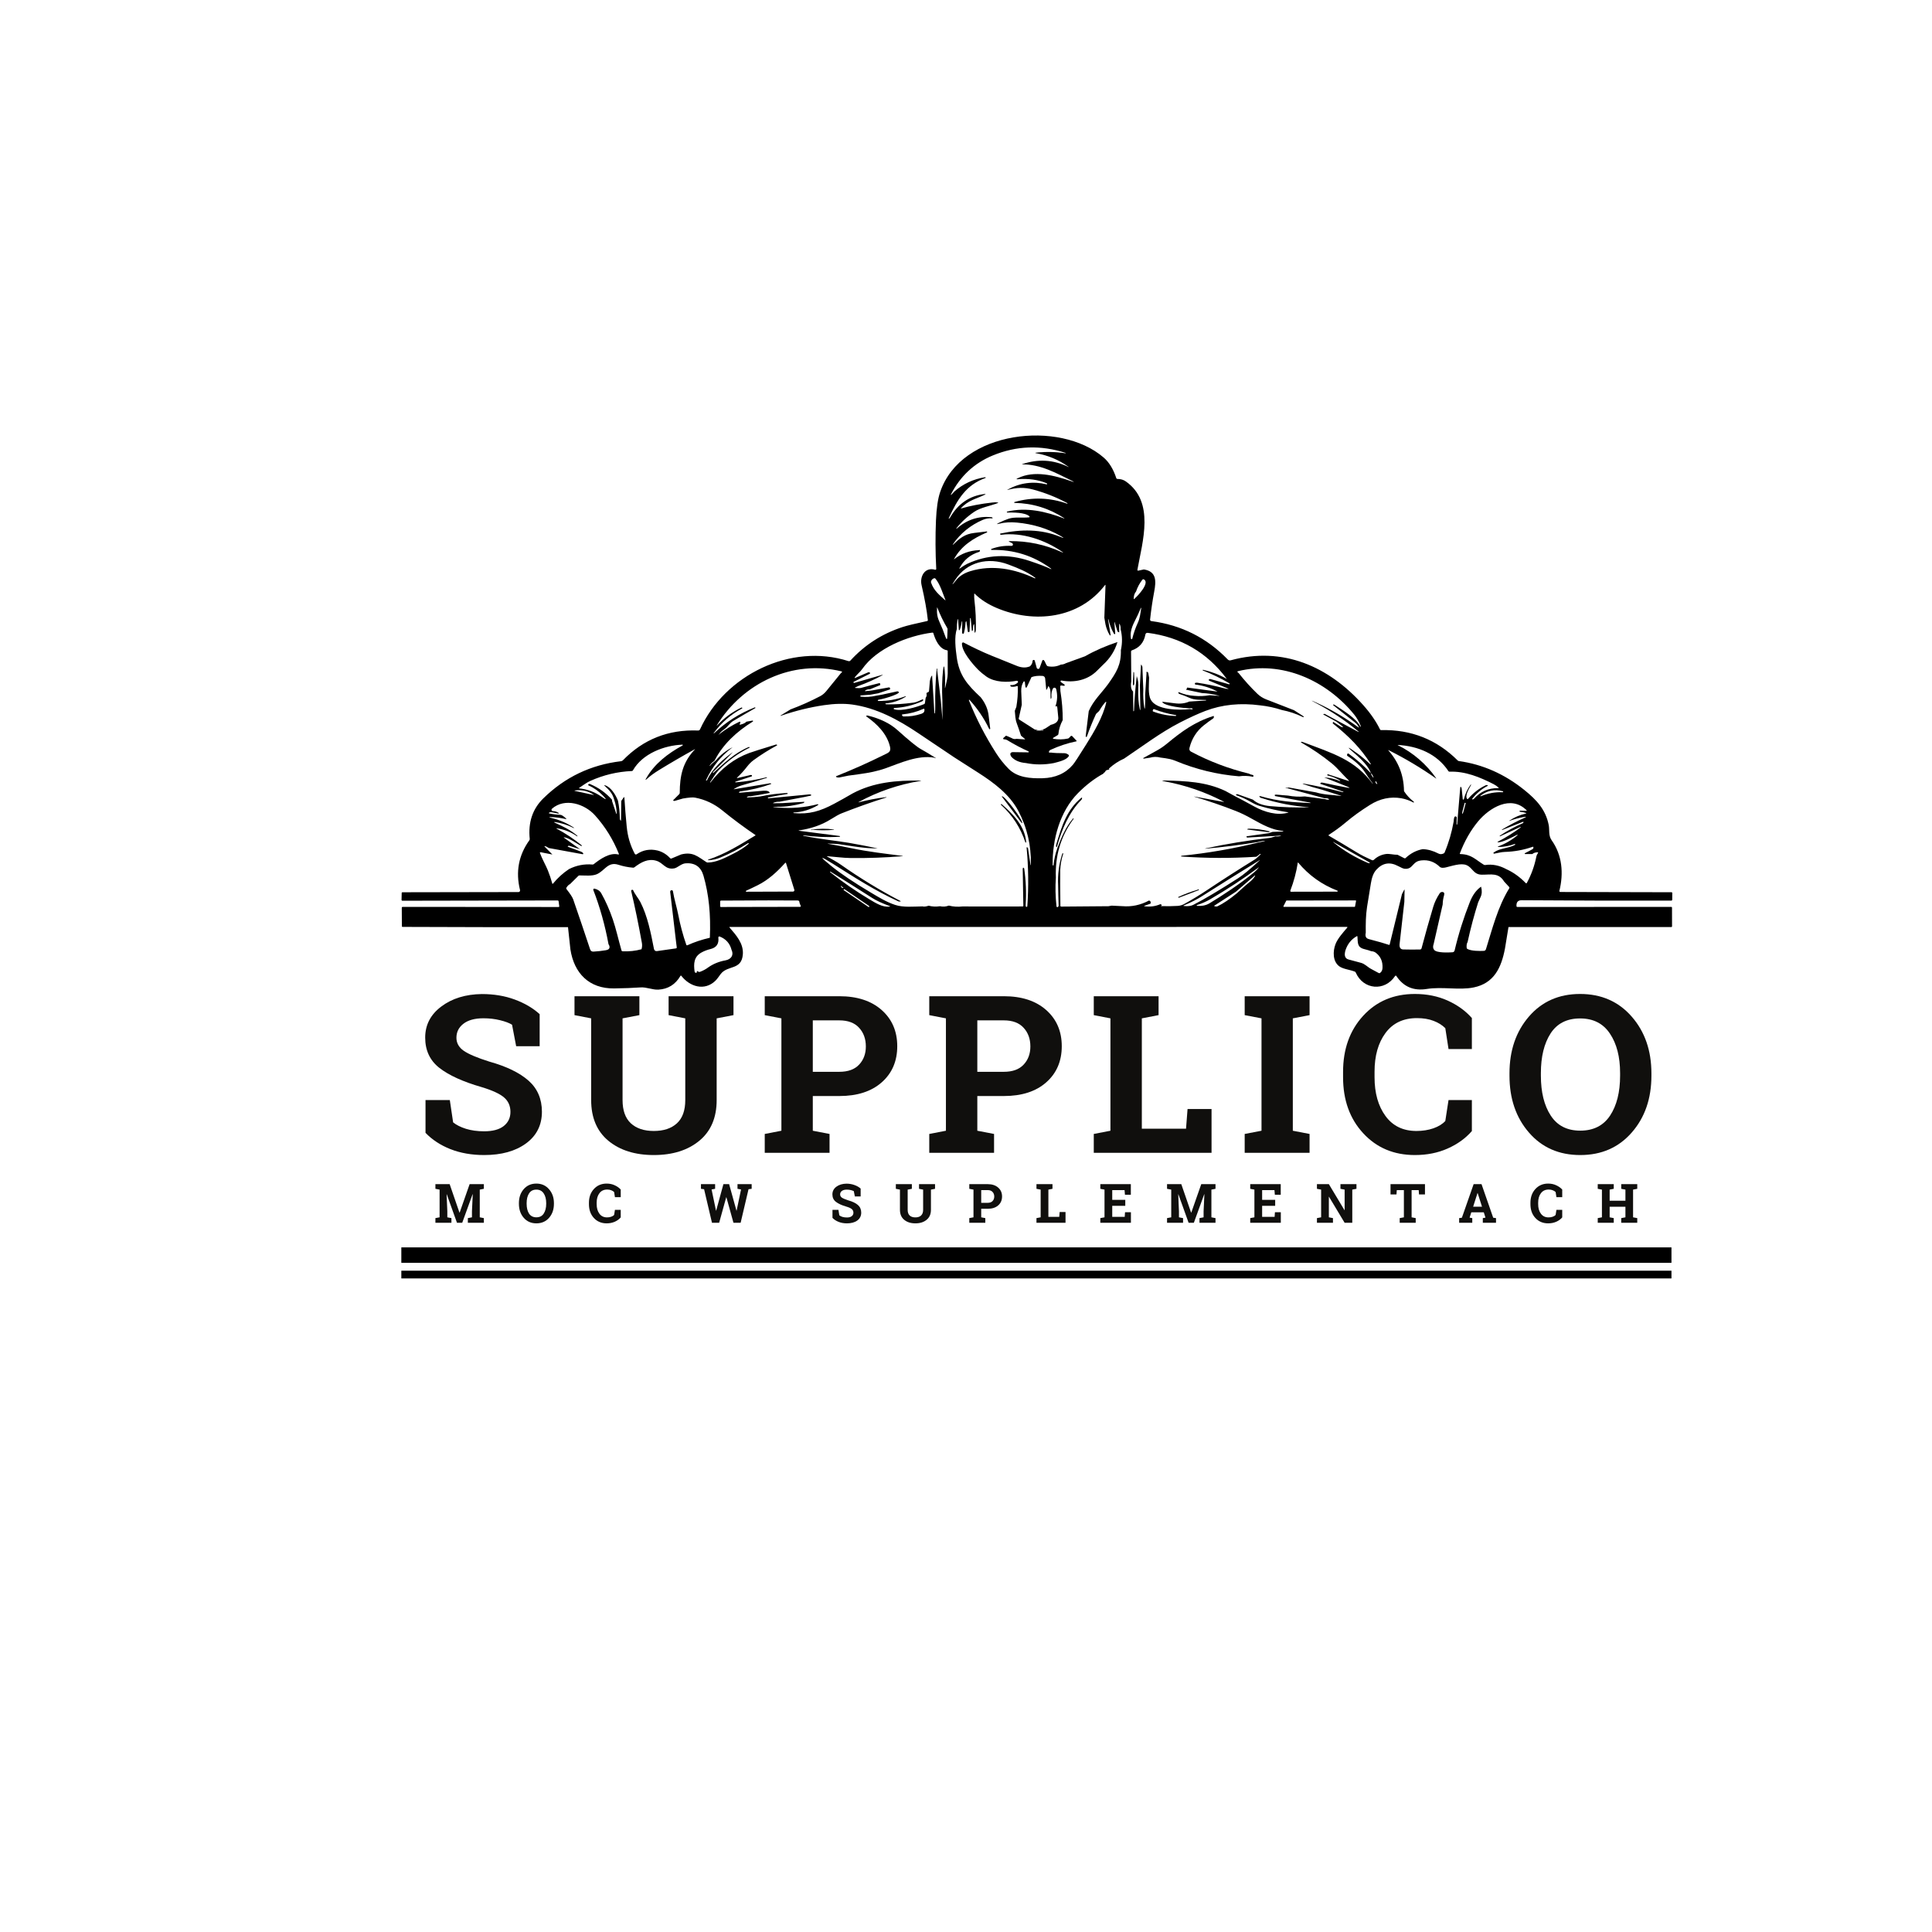 <svg version="1.2" preserveAspectRatio="xMidYMid meet" height="500" viewBox="0 0 375 375" zoomAndPan="magnify" width="500" xmlns:xlink="http://www.w3.org/1999/xlink" xmlns="http://www.w3.org/2000/svg"><defs><clipPath id="01a2fa9c03"><path d="M 77.898 84 L 324.648 84 L 324.648 192.496 L 77.898 192.496 Z M 77.898 84"></path></clipPath></defs><g id="4f7372bd78"><g clip-path="url(#01a2fa9c03)" clip-rule="nonzero"><path d="M 324.438 173.184 L 302.855 173.133 C 302.844 173.133 302.824 173.133 302.812 173.129 C 302.715 173.102 302.656 173 302.68 172.902 C 303.508 169.504 303.238 165.992 301.172 163.09 C 300.523 162.18 300.785 161.051 300.609 160.156 C 300.023 157.188 298.32 155.305 295.883 153.344 C 292.031 150.238 287.785 148.363 283.164 147.719 C 283.082 147.707 283.012 147.672 282.953 147.621 C 278.863 143.539 273.902 141.574 268.074 141.715 C 267.98 141.719 267.914 141.676 267.867 141.594 C 267.102 140.023 266.012 138.445 264.594 136.852 C 257.918 129.34 248.965 125.398 238.895 128.16 C 238.668 128.227 238.477 128.172 238.305 128.004 C 234.234 123.805 229.297 121.324 223.492 120.555 C 223.305 120.531 223.215 120.422 223.234 120.227 C 223.434 118.387 223.699 116.586 224.031 114.832 C 224.426 112.754 224.477 110.918 222.051 110.535 C 222.035 110.531 222.012 110.531 221.996 110.535 L 220.93 110.766 C 220.914 110.77 220.891 110.77 220.875 110.766 C 220.805 110.754 220.754 110.68 220.766 110.609 C 221.758 105.055 224.203 97.426 218.512 93.438 C 218.062 93.121 217.516 92.961 216.871 92.961 C 216.781 92.961 216.703 92.902 216.676 92.82 C 216.098 91.051 215.273 89.707 214.203 88.793 C 205.727 81.484 186.547 83.48 182.48 95.516 C 182.039 96.816 181.773 98.637 181.672 100.988 C 181.539 104.109 181.555 107.25 181.723 110.414 C 181.727 110.434 181.723 110.453 181.715 110.469 C 181.691 110.562 181.598 110.617 181.504 110.586 C 179.488 110.008 178.488 111.926 178.879 113.582 C 179.5 116.266 179.902 118.52 180.094 120.352 C 180.105 120.457 180.062 120.523 179.957 120.543 C 177.613 121.047 176.035 121.434 175.215 121.699 C 171.234 122.992 167.848 125.168 165.059 128.219 C 164.965 128.324 164.816 128.363 164.68 128.32 C 153.492 124.723 140.68 131.035 135.875 141.566 C 135.809 141.707 135.664 141.797 135.512 141.793 C 129.738 141.566 124.875 143.488 120.914 147.566 C 120.816 147.668 120.684 147.734 120.543 147.75 C 114.672 148.445 109.641 150.852 105.445 154.977 C 103.367 157.02 102.492 159.633 102.82 162.824 C 102.832 162.922 102.809 163.02 102.75 163.094 C 100.664 165.992 100.059 169.219 100.938 172.762 C 100.941 172.789 100.945 172.812 100.945 172.84 C 100.945 173.012 100.809 173.148 100.641 173.148 L 78.117 173.188 C 78.02 173.188 77.969 173.234 77.969 173.332 L 77.941 174.668 C 77.941 174.672 77.941 174.672 77.941 174.672 C 77.941 174.762 78.016 174.832 78.102 174.832 L 108.234 174.777 C 108.332 174.777 108.418 174.852 108.426 174.941 L 108.551 175.887 C 108.566 175.992 108.516 176.047 108.414 176.047 L 78.16 176.027 C 78.062 176.027 77.984 176.105 77.984 176.203 L 78.004 179.781 C 78.004 179.867 78.047 179.91 78.133 179.91 L 97.105 179.965 L 110.25 179.965 L 110.715 184.273 C 111.426 188.887 114.332 191.922 119.219 191.852 C 121.117 191.824 122.824 191.762 124.324 191.656 C 125.508 191.574 126.629 192.148 127.797 192.086 C 129.66 191.984 131.09 191.098 132.074 189.422 C 132.125 189.34 132.184 189.336 132.246 189.41 C 133.902 191.531 136.727 192.387 138.828 190.395 C 139.215 190.027 139.547 189.5 139.895 189.047 C 141.242 187.285 143.969 188.375 144.188 185.203 C 144.328 183.125 142.906 181.535 141.613 180.039 C 141.547 179.957 141.566 179.918 141.672 179.918 L 261.414 179.914 C 261.547 179.914 261.57 179.965 261.484 180.066 C 260.637 181.066 259.652 182.148 259.219 183.262 C 258.691 184.629 258.66 186.605 259.945 187.555 C 260.691 188.102 261.984 188.203 262.969 188.59 C 263.051 188.621 263.113 188.684 263.148 188.766 C 264.609 192.129 268.789 192.492 270.797 189.426 C 270.809 189.414 270.82 189.398 270.836 189.387 C 270.898 189.348 270.98 189.367 271.023 189.426 C 272.402 191.527 274.375 192.371 276.934 191.957 C 279.969 191.473 283.23 192.238 286.043 191.66 C 289.957 190.855 291.402 187.891 292.117 184.094 L 292.797 179.938 L 305.426 179.938 L 324.391 179.941 C 324.398 179.941 324.398 179.941 324.398 179.941 C 324.48 179.941 324.543 179.875 324.543 179.793 L 324.535 176.164 C 324.535 176.07 324.488 176.027 324.398 176.027 L 294.527 176.043 C 294.418 176.043 294.355 175.984 294.348 175.871 C 294.301 175.105 294.641 174.723 295.367 174.734 C 305.043 174.805 314.719 174.832 324.398 174.812 C 324.496 174.812 324.578 174.734 324.578 174.633 L 324.59 173.359 C 324.59 173.359 324.59 173.359 324.59 173.355 C 324.598 173.258 324.527 173.184 324.438 173.184 Z M 291.77 153.676 C 291.773 153.73 291.727 153.77 291.676 153.773 C 290.199 153.715 288.781 153.973 287.43 154.551 C 287.398 154.562 287.367 154.555 287.352 154.531 C 287.332 154.5 287.34 154.465 287.367 154.445 C 288.656 153.434 290.102 153.152 291.703 153.586 C 291.738 153.605 291.766 153.637 291.77 153.676 Z M 271.992 154.941 C 272.84 155.102 273.617 155.375 274.336 155.762 C 274.41 155.809 274.441 155.785 274.438 155.699 C 274.434 155.648 274.418 155.609 274.391 155.59 C 273.672 155.039 273.066 154.387 272.57 153.641 C 272.535 153.582 272.516 153.52 272.512 153.449 C 272.461 150.461 271.449 147.859 269.477 145.652 C 269.473 145.645 269.473 145.633 269.473 145.621 C 269.477 145.605 269.496 145.598 269.516 145.602 C 272.73 147.207 275.809 149.043 278.742 151.102 C 278.75 151.105 278.762 151.105 278.77 151.102 C 278.785 151.098 278.785 151.082 278.777 151.074 C 276.824 148.293 274.34 146.148 271.316 144.633 C 271.27 144.602 271.27 144.59 271.328 144.594 C 275.25 144.816 278.902 146.312 281.145 149.68 C 281.191 149.758 281.262 149.789 281.348 149.785 C 284.395 149.66 287.273 150.855 289.938 152.219 C 290.273 152.391 290.574 152.605 290.844 152.852 C 290.938 152.941 290.922 152.98 290.797 152.977 C 288.93 152.938 287.359 153.629 286.09 155.047 C 286.02 155.125 285.934 155.164 285.828 155.16 C 285.727 155.16 285.707 155.121 285.766 155.035 C 286.578 153.984 287.57 153.156 288.738 152.543 C 288.828 152.5 288.824 152.457 288.734 152.414 C 288.613 152.367 288.5 152.363 288.395 152.41 C 287.098 153.02 285.949 153.906 284.93 155.078 C 284.879 155.141 284.824 155.141 284.773 155.074 C 284.273 154.445 285.172 153.008 285.512 152.402 C 285.531 152.371 285.535 152.34 285.527 152.309 C 285.516 152.25 285.488 152.246 285.453 152.297 C 284.824 153.156 284.391 154.098 284.137 155.129 C 284.125 155.168 284.086 155.203 284.043 155.211 C 283.984 155.215 283.926 155.172 283.918 155.113 C 283.863 154.465 283.797 153.797 283.715 153.113 C 283.699 152.965 283.66 152.848 283.598 152.762 C 283.582 152.742 283.559 152.73 283.531 152.73 C 283.484 152.727 283.441 152.762 283.438 152.809 L 282.953 158.539 L 282.844 159.988 C 282.844 160.031 282.812 160.055 282.777 160.055 C 282.742 160.051 282.711 160.02 282.711 159.98 L 282.758 158.719 C 282.762 158.609 282.691 158.508 282.582 158.477 C 282.453 158.438 282.32 158.508 282.277 158.637 C 282.207 158.855 282.168 159.141 282.148 159.48 C 281.789 161.555 281.207 163.547 280.398 165.461 C 280.363 165.543 280.305 165.605 280.223 165.645 C 279.863 165.828 279.531 165.836 279.211 165.676 C 278.176 165.137 277.152 164.855 276.152 164.816 C 274.906 165.051 273.801 165.625 272.828 166.543 C 272.758 166.617 272.676 166.629 272.578 166.582 L 271.262 165.91 C 270.484 165.922 269.707 165.676 269.027 165.762 C 268.117 165.887 267.328 166.262 266.668 166.887 C 266.566 166.984 266.414 167.008 266.293 166.953 C 265.258 166.477 264.23 166.004 263.238 165.383 C 261.488 164.305 259.715 163.25 257.934 162.215 C 257.84 162.156 257.836 162.102 257.93 162.039 C 259.094 161.273 260.086 160.578 261.234 159.609 C 262.562 158.48 264.125 157.355 265.906 156.234 C 267.852 155.008 269.879 154.582 271.992 154.941 Z M 284.496 155.879 L 284.07 157.477 C 284.07 157.48 284.07 157.48 284.07 157.48 C 284 157.754 283.906 157.961 283.863 157.941 L 283.824 157.93 C 283.781 157.918 283.805 157.688 283.875 157.422 L 284.297 155.824 C 284.301 155.82 284.301 155.82 284.305 155.82 L 284.488 155.867 C 284.488 155.867 284.488 155.867 284.492 155.867 C 284.496 155.871 284.496 155.875 284.496 155.879 Z M 258.871 163.535 C 258.676 163.379 258.688 163.363 258.906 163.484 L 265.863 167.422 C 265.879 167.434 265.891 167.449 265.891 167.469 C 265.891 167.504 265.867 167.527 265.836 167.527 C 265.793 167.527 265.742 167.531 265.684 167.531 C 265.625 167.535 265.574 167.523 265.52 167.5 C 263.035 166.438 260.816 165.117 258.871 163.535 Z M 259.652 172.961 C 259.656 173.02 259.605 173.07 259.551 173.07 L 250.598 173.086 C 250.578 173.086 250.559 173.082 250.543 173.078 C 250.465 173.047 250.422 172.957 250.449 172.875 C 251.129 171.113 251.613 169.301 251.902 167.438 C 251.906 167.43 251.91 167.422 251.914 167.418 C 251.93 167.402 251.961 167.406 251.973 167.422 C 254.039 169.898 256.578 171.715 259.582 172.871 C 259.629 172.879 259.652 172.918 259.652 172.961 Z M 266.992 151.645 C 267.023 151.625 267.066 151.641 267.082 151.668 L 267.293 152.059 C 267.355 152.184 267.332 152.215 267.207 152.145 C 267.07 152.066 266.988 151.922 266.957 151.703 C 266.957 151.68 266.969 151.652 266.992 151.645 Z M 222.789 122.836 C 229.172 123.664 234.273 126.629 238.082 131.723 C 238.117 131.773 238.109 131.781 238.059 131.746 C 236.637 130.941 235.121 130.363 233.523 130.008 C 233.48 130 233.461 130.012 233.453 130.055 C 233.449 130.078 233.441 130.102 233.43 130.117 C 233.43 130.121 233.434 130.121 233.434 130.121 C 235.238 130.816 236.973 131.66 238.637 132.641 C 238.668 132.66 238.684 132.703 238.676 132.742 C 238.664 132.797 238.613 132.828 238.559 132.82 L 234.957 131.809 L 234.805 131.805 C 234.695 131.805 234.641 131.855 234.629 131.965 C 234.629 132.012 234.641 132.059 234.66 132.105 L 238.375 133.652 C 238.484 133.699 238.484 133.723 238.363 133.719 C 238.141 133.715 237.863 133.664 237.523 133.574 C 235.805 133.113 234.07 132.758 232.32 132.504 L 232.027 132.539 C 231.945 132.551 231.906 132.602 231.93 132.688 L 231.973 132.867 C 233.5 133.047 234.938 133.496 236.273 134.211 C 236.312 134.23 236.309 134.238 236.266 134.23 L 230.441 133.453 C 230.371 133.664 230.289 133.805 230.191 133.867 L 233.289 134.52 C 234.375 134.559 235.516 134.738 236.703 135.059 C 236.707 135.062 236.711 135.062 236.711 135.07 C 236.707 135.074 236.707 135.078 236.699 135.074 L 234.781 134.938 C 233.793 135.117 232.809 135.156 231.824 135.062 C 230.805 135.004 229.809 134.773 228.852 134.371 C 228.695 134.309 228.656 134.348 228.738 134.496 L 228.785 134.59 C 228.812 134.641 228.855 134.676 228.91 134.691 C 229.574 134.902 230.223 135.156 230.855 135.445 C 231.895 135.922 232.98 135.809 234.086 135.867 C 234.094 135.867 234.098 135.871 234.098 135.879 C 234.102 135.914 234.102 135.934 234.094 135.949 C 234.09 135.961 234.07 135.969 234.051 135.969 L 230.832 136.172 C 230.008 136.535 229.086 136.648 228.059 136.512 L 225.734 136.223 C 225.586 136.207 225.566 136.254 225.664 136.359 C 226.344 137.102 229.723 137.434 230.863 137.488 C 231.113 137.441 231.312 137.453 231.449 137.531 C 231.535 137.578 231.531 137.625 231.438 137.66 C 231.316 137.707 231.176 137.699 231.008 137.637 C 228.797 137.895 224.43 137.836 223.355 135.785 C 222.797 134.707 223.027 132.855 223.035 131.523 L 222.863 130.574 C 222.785 130.449 222.699 130.395 222.602 130.41 C 222.5 130.426 222.48 130.484 222.543 130.59 L 222.273 134.898 C 222.301 135.727 222.293 136.504 222.242 137.223 C 222.215 137.68 222.164 137.68 222.09 137.23 C 221.926 136.211 221.863 135.066 221.91 133.789 C 221.859 132.352 221.801 130.91 221.738 129.473 C 221.734 129.363 221.672 129.215 221.543 129.039 C 221.496 128.973 221.473 128.98 221.465 129.059 L 221.254 133.062 L 221.34 137.559 C 221.348 137.941 221.309 137.945 221.219 137.57 C 220.984 136.57 220.895 135.219 220.945 133.508 C 221.012 132.754 220.914 131.996 220.645 131.23 C 220.371 133.539 220.195 135.781 220.109 137.945 C 220.109 137.988 220.098 138.02 220.07 138.035 C 220.008 138.074 219.977 138.059 219.977 137.988 L 219.93 134.227 C 219.539 133.844 219.422 133.191 219.582 132.27 L 219.535 126.453 C 219.535 126.348 219.586 126.277 219.688 126.238 C 221.152 125.738 222.031 124.719 222.316 123.18 C 222.363 122.918 222.527 122.805 222.789 122.836 Z M 228.273 138.93 C 228.246 138.957 228.219 138.969 228.184 138.969 C 226.699 138.926 225.262 138.645 223.863 138.121 C 223.762 138.082 223.719 138.008 223.758 137.895 L 223.801 137.758 C 223.805 137.754 223.805 137.75 223.805 137.746 C 223.836 137.66 223.934 137.621 224.016 137.652 C 225.383 138.188 226.793 138.57 228.238 138.801 C 228.324 138.824 228.34 138.863 228.273 138.93 Z M 220.508 114.805 C 220.777 113.992 221.18 113.238 221.715 112.543 C 221.801 112.434 221.949 112.406 222.066 112.48 C 223.195 113.156 220.855 115.652 220.277 116.137 C 220.281 116.172 220.25 116.211 220.18 116.258 C 220.102 116.305 220.059 116.285 220.059 116.191 C 220.055 115.633 220.203 115.172 220.508 114.805 Z M 220.832 119.383 C 221.051 118.918 221.242 118.457 221.43 118.008 C 221.438 117.988 221.461 117.973 221.484 117.977 C 221.508 117.984 221.52 118.008 221.512 118.027 C 221.34 119.055 221.289 119.938 220.836 120.914 C 220.395 121.879 220.039 122.898 219.766 123.98 C 219.754 124.027 219.715 124.066 219.664 124.074 C 219.598 124.086 219.527 124.035 219.52 123.969 C 219.23 122.145 220.113 120.934 220.832 119.383 Z M 184.148 100.598 C 185.859 96.852 187.574 94.105 191.27 92.777 C 191.305 92.766 191.324 92.73 191.32 92.695 C 191.316 92.648 191.273 92.617 191.227 92.625 C 188.957 92.977 186.957 93.898 185.234 95.402 C 185.09 95.527 184.859 95.867 184.637 96.031 C 184.535 96.102 184.516 96.082 184.57 95.973 C 186.391 92.41 189.109 89.887 192.715 88.398 C 197.312 86.512 202.016 86.344 206.812 87.906 C 206.832 87.91 206.844 87.938 206.844 87.973 C 206.844 87.98 206.844 87.98 206.844 87.98 C 206.844 87.984 206.832 87.988 206.805 87.984 C 204.934 87.695 203.055 87.652 201.168 87.852 C 200.867 87.887 200.867 87.93 201.164 87.98 C 203.418 88.379 205.484 89.246 207.348 90.574 C 207.504 90.688 207.496 90.703 207.324 90.613 C 204.445 89.215 201.465 89.047 198.387 90.102 C 198.383 90.105 198.379 90.109 198.379 90.117 C 198.379 90.129 198.383 90.137 198.395 90.137 C 201.941 90.094 204.957 91.805 207.98 93.281 C 208.605 93.586 208.586 93.625 207.934 93.402 C 204.734 92.297 200.75 91.219 197.516 92.84 C 197.215 92.988 197.23 93.051 197.57 93.02 C 199.617 92.844 201.477 93.105 203.148 93.797 C 203.195 93.816 203.234 93.848 203.242 93.879 C 203.25 93.898 203.254 93.926 203.246 93.945 C 203.242 94.004 203.207 94.023 203.156 94.012 C 200.496 93.375 197.977 93.711 195.598 95.02 C 195.449 95.105 195.457 95.125 195.621 95.078 C 197.32 94.629 198.77 94.547 200.527 95.02 C 202.82 95.637 205.02 96.508 207.113 97.625 C 207.16 97.656 207.191 97.684 207.199 97.711 C 207.215 97.77 207.195 97.785 207.141 97.766 C 203.773 96.57 200.363 96.461 196.91 97.445 C 196.875 97.457 196.848 97.488 196.848 97.531 C 196.848 97.578 196.887 97.613 196.934 97.613 C 200.445 97.68 203.66 98.676 206.582 100.586 C 206.59 100.594 206.594 100.602 206.59 100.613 C 206.586 100.629 206.574 100.637 206.555 100.637 C 203.008 99.273 199.223 98.41 195.5 99.297 C 195.453 99.301 195.414 99.344 195.422 99.398 C 195.426 99.445 195.473 99.484 195.52 99.477 C 196.645 99.488 198.898 99.422 199.805 100.207 C 199.828 100.227 199.844 100.254 199.844 100.285 C 199.848 100.348 199.805 100.406 199.738 100.414 C 198.441 100.551 196.949 100.301 195.801 100.676 C 195.223 100.867 194.594 101.129 193.922 101.461 C 193.371 101.734 193.391 101.797 193.988 101.641 C 195.004 101.387 196.133 101.316 197.371 101.43 C 200.508 101.723 203.324 102.582 205.82 104.008 C 206.648 104.48 206.625 104.539 205.738 104.176 C 202.055 102.68 198.191 102.707 194.203 103.559 C 194.102 103.582 194.074 103.641 194.145 103.727 C 194.188 103.785 194.246 103.812 194.316 103.801 C 198.406 103.277 202.773 104.801 206.082 107.039 C 206.477 107.309 206.457 107.34 206.023 107.145 C 202.828 105.699 199.473 104.992 195.961 105.031 C 195.75 105.035 195.738 105.078 195.926 105.172 L 196.434 105.414 C 196.578 105.488 196.645 105.652 196.59 105.805 C 196.574 105.848 196.531 105.887 196.469 105.922 C 196.426 105.941 196.375 105.953 196.316 105.953 C 194.949 105.887 193.652 106.086 192.426 106.551 C 192.387 106.562 192.363 106.605 192.363 106.648 C 192.367 106.699 192.41 106.742 192.461 106.742 C 196.723 106.641 200.566 107.844 203.996 110.352 C 204.016 110.367 204.027 110.387 204.031 110.406 C 204.043 110.438 204.047 110.461 204.051 110.488 C 204.051 110.488 204.043 110.484 204.023 110.477 C 203.152 110.051 201.762 109.516 199.848 108.875 C 195.625 107.465 191.594 107.652 187.746 109.434 C 187.387 109.605 186.906 109.902 186.316 110.332 C 186.195 110.426 186.172 110.402 186.238 110.266 C 187.074 108.691 188.34 107.645 190.043 107.121 C 190.121 107.098 190.184 107.027 190.195 106.945 C 190.223 106.789 190.191 106.73 190.102 106.758 C 190.066 106.77 190.039 106.777 190.02 106.777 C 188.188 106.863 186.586 107.445 185.219 108.531 C 185.152 108.586 185.141 108.574 185.184 108.5 C 186.594 105.938 188.918 104.473 191.547 103.348 C 191.59 103.332 191.617 103.289 191.613 103.238 C 191.598 103.184 191.551 103.148 191.496 103.156 C 190.734 103.254 189.945 103.352 189.121 103.441 C 187.211 103.652 186.23 104.539 184.992 105.719 C 184.98 105.73 184.961 105.73 184.949 105.723 C 184.926 105.711 184.922 105.691 184.938 105.668 C 186.41 103.527 188.363 101.93 190.789 100.891 C 191.348 100.656 191.938 100.559 192.555 100.609 C 192.684 100.625 192.703 100.578 192.625 100.48 C 192.574 100.418 192.496 100.379 192.383 100.371 C 189.855 100.152 187.621 100.902 185.68 102.613 C 185.664 102.621 185.648 102.621 185.637 102.617 C 185.617 102.605 185.609 102.578 185.621 102.559 C 186.617 101.297 187.789 100.223 189.121 99.328 C 190.379 98.488 192.184 98.215 193.641 97.656 C 193.793 97.598 193.785 97.555 193.629 97.527 C 193.387 97.484 193.062 97.484 192.668 97.531 C 190.328 97.793 188.293 98.18 186.562 98.695 C 186.496 98.715 186.484 98.699 186.527 98.645 C 187.941 97.078 189.465 96.848 191.094 96.047 C 191.383 95.91 191.367 95.855 191.051 95.895 C 188.184 96.246 185.969 97.762 184.41 100.445 C 184.355 100.547 184.277 100.625 184.184 100.672 C 184.137 100.684 184.121 100.668 184.148 100.598 Z M 200.957 112.219 C 200.945 112.254 200.902 112.27 200.863 112.254 C 196.961 110.426 192.594 109.555 188.316 110.871 C 187.129 111.234 186.211 111.824 185.566 112.637 C 184.711 113.723 184.656 113.684 185.418 112.527 C 187.688 109.074 191.758 108.074 195.723 109.57 C 197.812 110.355 199.289 110.961 200.934 112.137 C 200.961 112.156 200.969 112.191 200.957 112.219 Z M 183.918 122.148 L 183.871 123.512 C 183.852 124.207 183.727 124.227 183.496 123.566 C 183.16 122.594 182.809 121.719 182.441 120.938 C 181.922 119.824 181.82 119.145 181.875 117.988 C 181.879 117.867 181.906 117.863 181.949 117.977 C 182.48 119.336 183.117 120.652 183.859 121.906 C 183.902 121.984 183.926 122.062 183.918 122.148 Z M 180.719 112.84 C 180.809 112.539 181.004 112.34 181.301 112.242 C 181.398 112.207 181.504 112.238 181.566 112.316 C 182.453 113.355 183 115.195 183.504 116.461 C 183.543 116.551 183.523 116.562 183.453 116.5 C 182.348 115.496 181.242 114.629 180.727 113.102 C 180.695 113.012 180.691 112.93 180.719 112.84 Z M 165.711 132.34 L 168.855 130.762 C 168.875 130.695 168.879 130.645 168.871 130.602 C 168.863 130.559 168.828 130.527 168.77 130.512 C 168.711 130.496 168.641 130.48 168.562 130.477 L 166.059 131.559 C 165.848 131.652 165.816 131.605 165.953 131.422 C 166.402 130.84 166.965 130.422 167.363 129.848 C 170.195 125.805 176.238 123.379 180.988 122.785 C 181.078 122.773 181.141 122.82 181.168 122.906 C 181.52 124.137 182.324 125.988 183.805 126.215 C 183.898 126.23 183.949 126.285 183.949 126.383 C 183.953 127.836 183.953 129.285 183.953 130.73 C 183.949 131.613 183.688 132.41 183.523 133.23 C 183.434 133.676 183.402 133.672 183.422 133.219 C 183.477 132.199 183.457 131.188 183.367 130.172 C 183.273 129.074 183.16 129.074 183.039 130.168 C 182.852 131.867 182.809 133.77 182.914 135.879 L 182.938 139.688 C 182.938 139.691 182.934 139.691 182.934 139.691 C 182.93 139.691 182.93 139.688 182.93 139.688 L 182.609 135.949 L 181.906 130.059 C 181.961 129.871 181.934 129.773 181.816 129.766 C 181.582 132.133 181.488 134.512 181.531 136.902 C 181.539 137.527 181.52 138.027 181.465 138.406 C 181.461 138.449 181.441 138.469 181.414 138.473 C 181.375 138.484 181.359 138.469 181.355 138.43 L 181.27 136.781 L 180.918 131.094 C 180.715 131.316 180.57 131.691 180.484 132.219 L 180.324 134.121 C 180.32 134.223 180.27 134.293 180.18 134.332 L 179.945 134.441 C 179.852 134.484 179.816 134.559 179.84 134.66 C 179.906 134.945 179.848 135.211 179.672 135.445 L 179.523 136.48 C 179.512 136.57 179.461 136.637 179.375 136.668 C 177.945 137.25 175.016 138.129 173.547 137.668 C 173.5 137.652 173.469 137.605 173.465 137.559 C 173.461 137.484 173.512 137.422 173.586 137.418 C 175.441 137.332 177.238 136.898 178.984 136.121 C 179.105 136.07 179.176 135.984 179.188 135.875 C 179.203 135.75 179.152 135.711 179.035 135.758 C 178.445 136 177.957 136.289 177.328 136.379 C 175.391 136.648 173.621 136.758 172.02 136.703 C 171.965 136.703 171.918 136.684 171.891 136.652 C 171.824 136.578 171.84 136.539 171.938 136.527 C 173.336 136.406 174.621 135.973 175.809 135.227 C 175.828 135.215 175.836 135.188 175.828 135.168 C 175.82 135.145 175.793 135.129 175.762 135.137 C 174.07 135.77 172.309 136.082 170.496 136.059 C 170.434 136.062 170.379 136.02 170.375 135.957 C 170.371 135.891 170.414 135.836 170.477 135.832 C 171.438 135.652 172.395 135.383 173.34 135.027 C 174.477 134.598 174.758 134.32 174.184 134.184 L 171.125 134.852 L 169.949 135.055 C 169.059 135.266 168.102 135.324 167.086 135.223 C 167.039 135.215 166.992 135.172 166.988 135.121 C 166.977 135.055 167.027 134.996 167.09 134.984 L 168.922 134.844 L 170.492 134.559 L 172.504 133.891 C 172.676 133.867 172.766 133.809 172.766 133.727 C 172.77 133.492 172.688 133.395 172.523 133.426 L 169.25 134.016 L 168.039 134.145 C 167.848 134.164 167.828 134.121 167.984 134.008 C 168.203 133.855 168.484 133.785 168.832 133.801 L 170.859 132.969 C 170.848 132.66 170.781 132.535 170.66 132.598 C 169.496 132.883 168.332 133.188 167.184 133.508 C 166.934 133.578 166.57 133.586 166.094 133.539 C 165.902 133.52 165.891 133.469 166.074 133.398 L 166.219 133.34 L 166.531 133.176 C 168.184 132.59 169.773 131.879 171.297 131.043 C 171.309 131.035 171.316 131.02 171.312 131.004 C 171.309 130.984 171.289 130.973 171.273 130.98 L 165.805 132.555 C 165.75 132.57 165.695 132.543 165.668 132.496 C 165.629 132.43 165.656 132.367 165.711 132.34 Z M 178.848 138.543 C 177.668 138.934 176.508 139.102 175.371 139.059 C 175.234 139.055 175.137 138.973 175.086 138.824 C 175.055 138.723 175.09 138.668 175.195 138.656 C 176.602 138.523 177.953 138.168 179.238 137.586 C 179.348 137.539 179.41 137.574 179.426 137.688 C 179.488 138.113 179.297 138.398 178.848 138.543 Z M 112.473 152.887 C 113.191 152.422 113.797 151.93 114.566 151.582 C 117.133 150.422 119.824 149.781 122.645 149.656 C 122.734 149.652 122.809 149.613 122.852 149.527 C 124.688 146.293 128.914 144.668 132.453 144.539 C 132.484 144.539 132.508 144.555 132.527 144.578 C 132.547 144.613 132.535 144.664 132.492 144.688 C 129.609 146.273 127.023 148.238 125.406 151.105 C 125.227 151.43 125.27 151.465 125.543 151.211 C 126.168 150.633 126.961 150.051 127.91 149.469 C 130.164 148.086 132.473 146.742 134.852 145.434 C 134.938 145.387 134.945 145.398 134.879 145.465 C 132.504 147.945 131.949 150.574 131.938 153.898 C 131.938 153.996 131.906 154.082 131.836 154.145 L 130.664 155.316 C 130.648 155.402 130.738 155.453 130.926 155.461 L 132.551 154.992 C 133.691 154.797 134.473 154.734 134.891 154.816 C 136.867 155.191 138.633 156.02 140.191 157.293 C 142.266 158.984 144.414 160.578 146.621 162.074 C 146.664 162.109 146.664 162.137 146.617 162.164 C 143.633 163.965 140.738 165.789 137.473 166.852 C 137.445 166.859 137.43 166.883 137.43 166.906 C 137.43 166.941 137.461 166.965 137.488 166.965 C 138.301 166.934 139.078 166.762 139.816 166.453 C 141.672 165.688 143.445 164.77 145.145 163.688 C 145.211 163.648 145.266 163.641 145.301 163.664 C 145.355 163.707 145.355 163.746 145.305 163.789 C 144.547 164.457 143.531 165.109 142.242 165.754 C 140.617 166.57 138.996 167.41 137.371 167.414 C 137.277 167.418 137.188 167.395 137.109 167.336 C 135.438 166.281 134.52 165.27 132.211 165.848 L 130.328 166.637 C 130.234 166.676 130.152 166.656 130.086 166.586 C 129.402 165.844 128.602 165.348 127.668 165.094 C 126.172 164.727 124.805 164.969 123.57 165.812 C 123.562 165.816 123.555 165.824 123.547 165.828 C 123.422 165.895 123.27 165.844 123.203 165.719 C 122.32 164.016 121.836 162.414 121.637 160.387 C 121.453 158.543 121.309 156.684 121.191 154.828 C 121.184 154.684 121.133 154.676 121.055 154.789 L 120.66 155.352 C 120.609 155.414 120.586 155.496 120.586 155.578 L 120.539 159.191 C 120.539 159.301 120.496 159.312 120.43 159.234 C 120.352 159.148 120.312 159.047 120.309 158.922 C 120.293 157.664 120.172 156.496 119.945 155.406 C 119.508 154.285 118.562 152.734 117.406 152.418 C 117.25 152.379 117.23 152.41 117.352 152.52 C 118.297 153.387 118.891 154.023 119.199 155.168 C 119.516 156.082 119.688 157 119.703 157.922 C 119.703 157.941 119.691 157.953 119.676 157.965 C 119.648 157.973 119.625 157.961 119.617 157.934 L 118.793 155.473 C 118.785 155.453 118.781 155.43 118.781 155.406 L 118.805 155.246 C 117.625 153.898 116.195 152.879 114.504 152.176 C 114.402 152.137 114.305 152.16 114.203 152.25 C 114.121 152.328 114.129 152.391 114.234 152.438 C 115.285 152.926 116.215 153.578 117.012 154.41 C 117.832 155.254 117.758 155.34 116.793 154.664 C 115.504 153.754 114.078 153.211 112.52 153.035 C 112.352 153.031 112.34 152.977 112.473 152.887 Z M 147.023 171.844 C 149.129 170.809 150.832 169.223 152.387 167.508 C 152.473 167.414 152.531 167.43 152.57 167.547 L 154.18 172.711 C 154.188 172.734 154.191 172.762 154.191 172.793 C 154.191 172.938 154.074 173.059 153.93 173.055 L 144.859 173.086 C 144.824 173.086 144.793 173.066 144.777 173.031 C 144.754 172.98 144.773 172.918 144.82 172.891 C 145.547 172.562 146.281 172.215 147.023 171.844 Z M 111.531 153.453 C 111.574 153.438 111.633 153.422 111.703 153.414 C 113.027 153.266 114.219 153.555 115.281 154.297 C 115.285 154.301 115.285 154.301 115.285 154.309 C 115.281 154.312 115.277 154.316 115.273 154.316 L 111.531 153.5 C 111.527 153.5 111.52 153.496 111.52 153.488 C 111.516 153.48 111.52 153.461 111.531 153.453 Z M 107.34 171.508 C 107.273 171.594 107.227 171.586 107.195 171.477 C 106.961 170.609 106.664 169.75 106.324 168.902 C 105.984 168.062 105.23 166.723 104.801 165.57 C 104.797 165.551 104.793 165.527 104.797 165.508 C 104.809 165.445 104.871 165.402 104.934 165.414 L 107.219 165.859 L 105.742 164.359 C 105.633 164.246 105.648 164.207 105.809 164.246 C 106.016 164.297 106.207 164.383 106.379 164.516 C 106.457 164.57 106.543 164.605 106.641 164.625 L 113.078 165.801 C 113.113 165.809 113.145 165.801 113.172 165.785 C 113.227 165.742 113.238 165.676 113.199 165.617 C 113.109 165.484 112.965 165.379 112.766 165.301 L 110.297 164.379 C 110.164 164.332 110.16 164.277 110.285 164.211 C 110.312 164.199 110.336 164.188 110.359 164.172 C 110.395 164.152 110.426 164.148 110.461 164.164 L 112.59 164.84 L 109.508 162.625 C 109.379 162.531 109.395 162.5 109.555 162.527 C 110.551 162.703 111.914 163.719 112.816 164.211 C 112.848 164.223 112.887 164.219 112.91 164.195 C 112.941 164.164 112.941 164.109 112.906 164.074 C 111.387 162.84 109.766 161.762 108.039 160.836 C 107.926 160.773 107.934 160.754 108.059 160.77 C 109.508 160.98 110.84 161.504 112.047 162.352 C 112.051 162.355 112.051 162.355 112.055 162.355 C 112.059 162.355 112.066 162.352 112.066 162.344 C 112.07 162.309 112.07 162.281 112.07 162.25 C 112.07 162.238 112.066 162.227 112.055 162.215 C 110.664 161.043 109.25 160.391 107.621 159.656 C 107.598 159.645 107.582 159.621 107.59 159.594 C 107.594 159.559 107.625 159.539 107.652 159.543 C 108.938 159.734 110.16 160.117 111.312 160.703 C 111.34 160.723 111.367 160.723 111.398 160.707 C 111.41 160.703 111.414 160.699 111.418 160.695 C 111.434 160.684 111.426 160.672 111.398 160.652 C 110.066 159.773 108.621 159.148 107.07 158.777 C 106.465 158.629 106.473 158.57 107.094 158.598 C 108.008 158.637 108.91 158.766 109.793 158.973 C 109.961 159.016 109.98 158.977 109.855 158.855 C 109.375 158.398 109.008 158.164 108.75 158.152 C 108.039 158.133 107.328 158.043 106.621 157.883 C 106.508 157.855 106.5 157.805 106.594 157.738 C 106.707 157.656 106.852 157.629 107.023 157.656 C 107.473 157.73 107.926 157.816 108.367 157.922 C 108.395 157.926 108.426 157.918 108.441 157.895 C 108.465 157.863 108.461 157.812 108.43 157.789 C 108.098 157.562 107.719 157.445 107.305 157.438 C 107.23 157.438 107.156 157.406 107.113 157.348 C 107.016 157.238 107.023 157.07 107.137 156.973 C 109.652 154.777 113.5 156.043 115.48 158.246 C 117.473 160.461 119.02 162.961 120.125 165.738 C 120.133 165.758 120.133 165.781 120.129 165.797 C 120.117 165.844 120.07 165.871 120.02 165.859 C 118.379 165.418 116.465 166.758 115.25 167.73 C 115.18 167.785 115.09 167.812 115 167.805 C 113.402 167.668 111.887 167.961 110.441 168.691 C 109.277 169.465 108.246 170.398 107.34 171.508 Z M 133.395 183.48 C 133.32 183.504 133.238 183.469 133.215 183.395 C 132.559 181.508 132.043 179.582 131.66 177.602 C 131.371 176.105 130.867 174.543 130.609 172.969 C 130.598 172.879 130.523 172.812 130.438 172.797 C 130.242 172.762 130.121 172.848 130.078 173.059 L 131.23 182.871 L 131.359 183.883 C 131.371 183.98 131.305 184.07 131.207 184.082 L 127.504 184.609 C 127.242 184.652 126.992 184.473 126.938 184.207 C 126.34 181.109 125.691 177.797 124.285 175.07 C 123.941 174.406 123.281 173.652 122.91 172.828 C 122.906 172.816 122.898 172.805 122.891 172.793 C 122.824 172.699 122.695 172.68 122.602 172.742 C 122.531 172.801 122.504 172.863 122.512 172.949 C 123.23 175.973 123.922 179.32 124.586 182.996 C 124.664 183.414 124.641 183.832 124.52 184.246 C 123.332 184.574 122.102 184.703 120.824 184.645 C 120.73 184.641 120.668 184.59 120.637 184.496 C 120.059 182.496 119.559 180.23 118.961 178.496 C 118.309 176.594 117.559 174.891 116.707 173.391 C 116.441 172.918 115.992 172.613 115.363 172.48 C 115.273 172.465 115.219 172.496 115.184 172.582 C 115.172 172.617 115.16 172.656 115.148 172.707 C 116.449 176.07 117.434 179.586 118.109 183.258 C 118.344 183.625 118.379 183.918 118.215 184.141 C 118.109 184.289 117.887 184.391 117.547 184.445 C 116.828 184.566 116.047 184.656 115.199 184.707 C 114.871 184.727 114.648 184.578 114.539 184.258 C 113.461 181.012 112.371 177.777 111.254 174.559 C 111.105 174.141 110.672 173.48 109.945 172.562 C 109.891 172.492 109.883 172.395 109.93 172.316 C 110.152 171.949 110.387 171.715 110.641 171.609 L 112.258 170.008 C 112.316 169.949 112.398 169.918 112.484 169.918 C 113.496 169.914 114.906 170.082 115.816 169.695 C 117.391 169.031 117.969 167.184 120.035 167.852 C 120.961 168.148 121.91 168.34 122.883 168.418 C 122.969 168.426 123.062 168.395 123.137 168.34 C 124.426 167.363 125.773 166.598 127.367 167.066 C 128.809 167.484 129.094 168.848 130.859 168.551 C 131.516 168.441 132.203 167.629 133.094 167.566 C 134.895 167.445 136.043 168.246 136.547 169.98 C 137.578 173.543 137.988 177.555 137.781 182.02 C 136.227 182.375 134.77 182.859 133.41 183.48 C 133.402 183.48 133.398 183.48 133.395 183.48 Z M 141.988 184.352 C 142.488 185.395 141.895 186.203 140.844 186.398 C 139.551 186.633 138.43 187.09 137.48 187.762 C 137.031 188.102 136.508 188.387 135.922 188.613 C 135.723 188.691 135.566 188.664 135.461 188.523 C 135.363 188.461 135.289 188.48 135.254 188.582 C 135.262 188.699 135.254 188.766 135.234 188.781 C 135.199 188.801 135.164 188.812 135.129 188.82 C 134.98 188.84 134.844 188.734 134.824 188.586 C 134.609 187.055 134.676 185.711 136.129 184.895 C 136.637 184.605 137.246 184.371 137.945 184.199 C 139.078 183.914 139.574 183.172 139.43 181.969 C 139.426 181.938 139.43 181.91 139.445 181.883 C 139.484 181.789 139.59 181.738 139.688 181.777 C 140.891 182.246 141.664 183.105 141.988 184.352 Z M 155.266 176.016 L 139.941 176.047 C 139.836 176.047 139.781 175.992 139.781 175.887 L 139.781 175.004 C 139.781 174.875 139.848 174.805 139.977 174.805 C 147.277 174.758 152.23 174.75 154.84 174.785 C 155.035 174.789 155.145 174.895 155.164 175.105 C 155.176 175.184 155.195 175.262 155.219 175.34 L 155.41 175.801 C 155.469 175.941 155.422 176.016 155.266 176.016 Z M 163.629 172.367 C 163.484 172.379 163.355 172.277 163.234 172.066 C 163.152 171.926 163.18 171.902 163.309 172.004 L 163.656 172.273 C 163.73 172.332 163.723 172.363 163.629 172.367 Z M 168.652 176.086 L 168.648 176.09 C 168.648 176.094 168.648 176.094 168.645 176.094 C 168.645 176.094 168.641 176.094 168.641 176.09 L 163.719 172.738 C 163.719 172.738 163.715 172.738 163.715 172.734 L 163.719 172.73 C 163.719 172.73 163.723 172.73 163.723 172.727 C 163.785 172.625 163.875 172.566 163.906 172.59 L 168.703 175.855 C 168.715 175.863 168.719 175.875 168.719 175.898 C 168.723 175.949 168.695 176.02 168.652 176.086 Z M 172.656 175.965 C 171.297 176.141 169.934 175.254 168.812 174.59 C 166.125 172.988 163.559 171.219 161.105 169.27 C 161.098 169.266 161.098 169.258 161.102 169.246 L 161.148 169.18 C 161.16 169.168 161.168 169.168 161.18 169.176 C 163.891 170.855 166.586 172.555 169.266 174.277 C 170.055 174.785 171.188 175.312 172.668 175.859 C 172.812 175.914 172.809 175.949 172.656 175.965 Z M 200.086 167.891 C 200.086 167.91 200.074 167.922 200.051 167.91 C 200.047 167.91 200.039 167.906 200.031 167.906 C 200.031 167.906 200.027 167.902 200.027 167.895 L 199.535 164.633 C 199.527 164.566 199.48 164.512 199.418 164.492 C 199.383 164.48 199.352 164.473 199.32 164.457 C 199.316 164.457 199.309 164.453 199.305 164.453 C 199.281 164.457 199.262 164.473 199.262 164.496 C 199.621 168.285 199.668 172.086 199.402 175.891 C 199.395 175.953 199.352 176.012 199.293 176.027 C 199.211 176.047 199.125 176.004 199.105 175.922 C 199.086 175.832 199.074 175.73 199.082 175.609 C 199.23 173.242 199.133 170.895 198.793 168.574 C 198.559 168.223 198.469 168.441 198.52 169.219 L 198.629 175.789 C 198.633 175.895 198.582 175.945 198.477 175.945 L 188.594 175.949 L 186.879 175.938 C 185.91 176.047 185.008 175.992 184.172 175.773 C 183.586 175.988 183.016 176.031 182.457 175.898 C 181.66 176.016 180.93 175.977 180.258 175.797 C 179.723 175.969 179.328 176.016 179.066 175.93 C 177.332 175.953 175.332 176.172 173.73 175.637 C 172.031 175.07 170.652 174.207 169.129 173.305 C 165.844 171.363 163.254 169.629 161.355 168.094 C 158.957 166.16 159.062 166.016 161.664 167.66 C 165.559 170.117 169.891 172.91 174.363 174.949 C 174.449 174.992 174.582 174.996 174.773 174.973 C 174.867 174.957 174.875 174.934 174.789 174.891 C 170.789 172.805 166.938 170.457 163.242 167.859 C 162.379 167.25 161.43 166.75 160.52 166.238 C 160.445 166.195 160.457 166.18 160.535 166.184 C 162.074 166.305 163.66 166.527 165.145 166.543 C 168.492 166.578 171.84 166.461 175.195 166.184 C 175.211 166.188 175.223 166.176 175.223 166.164 C 175.223 166.148 175.211 166.137 175.195 166.133 C 171.848 165.699 168.633 165.344 165.199 164.629 C 163.691 164.312 162.18 164.027 160.668 163.773 C 160.66 163.77 160.656 163.762 160.656 163.754 C 160.66 163.746 160.664 163.742 160.672 163.742 C 161.402 163.781 162.156 163.754 162.875 163.859 C 165.32 164.211 167.824 164.699 170.301 164.672 C 170.332 164.672 170.332 164.668 170.301 164.66 C 168.484 164.273 166.66 163.926 164.82 163.605 C 162.508 163.203 158.879 162.852 155.93 162.219 C 155.906 162.215 155.898 162.199 155.902 162.176 C 155.906 162.152 155.91 162.137 155.91 162.129 C 158.23 162.449 160.574 162.547 162.957 162.43 C 163.004 162.434 163.039 162.398 163.039 162.352 C 163.043 162.305 163.008 162.266 162.961 162.266 L 155.055 161.246 C 155.039 161.246 155.023 161.234 155.023 161.215 C 155.023 161.199 155.039 161.184 155.055 161.184 C 157.301 160.855 159.352 160.219 161.301 158.996 C 162.211 158.426 162.891 158.047 163.348 157.871 C 166.207 156.738 169.102 155.711 172.039 154.785 C 172.051 154.781 172.062 154.77 172.059 154.754 C 172.059 154.73 172.047 154.719 172.027 154.719 C 170.215 154.938 168.422 155.277 166.648 155.734 C 166.641 155.738 166.625 155.734 166.621 155.727 C 166.617 155.715 166.621 155.703 166.629 155.695 C 170.395 153.645 174.395 152.27 178.633 151.582 C 178.887 151.543 178.883 151.516 178.629 151.512 C 174.086 151.445 169.551 151.816 165.457 154.023 C 164.297 154.703 163.129 155.355 161.957 155.984 C 159.191 157.473 157.043 158.094 154.082 157.824 C 154.043 157.82 154.016 157.809 154.004 157.785 C 153.977 157.738 153.992 157.707 154.047 157.707 C 155.742 157.625 157.32 157.145 158.773 156.27 C 158.816 156.25 158.836 156.199 158.82 156.156 C 158.805 156.105 158.754 156.082 158.703 156.098 C 156.188 156.742 153.629 156.957 151.031 156.742 C 149.688 156.633 149.688 156.586 151.027 156.594 C 152.527 156.605 154.184 156.363 155.992 155.863 C 156.012 155.828 156.043 155.789 156.098 155.734 C 156.184 155.668 156.168 155.633 156.059 155.637 L 154.93 155.695 L 151.781 155.891 L 150.203 155.91 C 150.004 155.914 149.992 155.875 150.176 155.801 C 150.508 155.664 150.879 155.602 151.293 155.617 L 156.215 154.68 L 157.41 154.426 C 157.531 154.262 157.414 154.188 157.059 154.191 L 149.141 154.957 C 149.07 154.965 149.039 154.938 149.047 154.867 C 149.055 154.816 149.082 154.789 149.117 154.781 C 149.996 154.598 151.234 154.371 152.832 154.109 C 152.918 154.098 152.934 154.062 152.871 153.992 C 152.859 153.977 152.84 153.961 152.82 153.945 C 152.801 153.926 152.777 153.918 152.75 153.918 C 151 154.012 149.273 154.234 147.562 154.59 L 146.391 154.711 L 145.09 154.781 C 144.938 154.789 144.922 154.75 145.051 154.66 C 145.195 154.562 145.402 154.527 145.668 154.551 L 147.059 154.34 L 149.414 153.906 C 149.293 153.57 148.887 153.43 148.18 153.48 L 143.539 153.875 C 143.438 153.883 143.41 153.844 143.461 153.754 C 143.508 153.672 143.582 153.625 143.676 153.617 C 145.727 153.344 147.723 152.871 149.648 152.188 C 149.742 152.066 149.652 152.02 149.379 152.047 L 142.488 153.188 C 142.379 153.203 142.375 153.184 142.469 153.133 C 142.961 152.836 143.445 152.586 144.023 152.422 C 145.625 151.973 147.219 151.496 148.809 150.996 C 148.84 150.988 148.852 150.969 148.852 150.938 L 148.852 150.871 C 148.852 150.859 148.848 150.859 148.84 150.859 C 146.848 151.359 144.828 151.691 142.781 151.859 C 142.75 151.859 142.727 151.844 142.715 151.82 C 142.703 151.785 142.719 151.742 142.75 151.727 L 145.934 150.684 C 145.93 150.633 145.938 150.586 145.953 150.547 C 145.977 150.5 145.961 150.465 145.906 150.453 L 145.711 150.422 L 143.164 151.012 C 143.004 151.051 142.984 151.012 143.105 150.898 C 143.793 150.254 144.414 149.57 144.98 148.832 C 145.395 148.301 145.809 147.883 146.227 147.574 C 147.699 146.5 149.238 145.527 150.848 144.664 C 150.84 144.543 150.746 144.492 150.566 144.527 C 147.82 145.363 146.113 145.91 145.422 146.156 C 142.516 147.223 140.004 149.137 137.887 151.891 C 137.863 151.922 137.848 151.918 137.84 151.883 C 137.824 151.848 137.824 151.824 137.84 151.805 C 138.395 151.035 138.879 150.129 139.5 149.484 C 141.238 147.684 143.242 146.227 145.523 145.105 C 145.508 145.027 145.445 144.988 145.352 144.988 C 142.543 146.168 140.668 148.047 138.438 150.031 C 138.41 150.055 138.395 150.051 138.383 150.016 C 138.379 150.008 138.379 150 138.375 149.992 C 138.363 149.938 138.363 149.902 138.363 149.898 L 142.172 146.082 C 142.246 146.004 142.242 145.996 142.152 146.062 C 140.367 147.328 138.23 149.246 137.27 151.379 C 137.238 151.449 137.191 151.488 137.141 151.504 C 137.043 151.531 137.016 151.496 137.055 151.402 C 138.227 148.859 139.926 146.746 142.16 145.074 C 142.164 145.07 142.164 145.07 142.16 145.066 C 142.152 145.062 142.152 145.062 142.148 145.066 C 140.934 145.68 139.883 146.504 138.996 147.535 C 138.637 147.953 138.086 148.176 137.824 148.652 C 137.812 148.672 137.789 148.68 137.77 148.668 C 137.75 148.66 137.742 148.633 137.754 148.613 C 137.91 148.297 138.176 148.016 138.551 147.766 C 138.629 147.715 138.688 147.645 138.734 147.562 C 140.352 144.438 142.988 141.992 146.125 140.051 C 146.16 140.027 146.176 139.992 146.172 139.953 C 146.16 139.898 146.113 139.859 146.055 139.867 L 144.871 140.078 C 144.684 140.316 144.285 140.512 143.68 140.66 C 143.57 140.688 143.543 140.648 143.586 140.547 C 143.766 140.188 143.738 140.035 143.512 140.09 C 142.102 140.77 140.797 141.574 139.594 142.508 C 139.566 142.527 139.551 142.562 139.547 142.598 C 139.547 142.633 139.535 142.652 139.512 142.66 C 139.473 142.68 139.465 142.664 139.488 142.621 C 139.715 142.246 140.105 141.867 140.648 141.496 C 141.238 141.094 141.629 140.348 142.305 139.945 C 143.734 139.086 145.176 138.254 146.625 137.43 C 146.621 137.32 146.57 137.277 146.484 137.309 C 143.488 138.5 140.852 140.184 138.574 142.352 C 138.559 142.359 138.543 142.363 138.531 142.355 C 138.516 142.344 138.508 142.32 138.52 142.305 C 139.996 140.285 141.832 138.688 144.039 137.508 C 144.102 137.473 144.109 137.43 144.055 137.375 C 144.004 137.332 143.957 137.32 143.914 137.336 C 142.113 138.188 140.531 139.359 139.172 140.832 C 139.164 140.848 139.148 140.852 139.133 140.84 C 139.121 140.828 139.121 140.812 139.129 140.797 C 144.184 132.578 153.785 127.949 163.359 130.32 C 163.445 130.34 163.465 130.391 163.418 130.461 C 163.375 130.547 163.32 130.598 163.246 130.625 C 162.277 131.836 161.309 133.027 160.348 134.184 C 160.016 134.586 159.625 134.902 159.18 135.137 C 157.379 136.086 155.465 136.941 153.441 137.695 L 151.652 138.793 C 151.383 138.957 151.398 138.988 151.699 138.887 C 154.477 137.941 157.23 137.27 159.953 136.871 C 161.988 136.574 163.805 136.535 165.41 136.75 C 170.121 137.395 174.387 139.715 178.273 142.336 C 180.598 143.902 182.91 145.461 185.219 147 C 186.812 148.023 188.383 149.031 189.941 150.023 C 192.93 151.938 195.934 154.188 197.621 157.332 C 199.355 160.594 200.184 164.113 200.086 167.891 Z M 195.77 149.227 C 194.867 148.309 194.062 147.305 193.363 146.215 C 191.258 142.945 189.488 139.512 188.062 135.918 C 188.055 135.891 188.059 135.859 188.078 135.84 C 188.109 135.812 188.156 135.812 188.18 135.84 C 189.723 137.535 191 139.414 191.996 141.477 C 192.02 141.52 192.059 141.547 192.109 141.539 C 192.168 141.531 192.207 141.477 192.199 141.418 L 191.902 138.977 C 191.773 137.699 191.258 136.484 190.348 135.332 C 187.73 132.895 186.172 131.055 185.699 127.559 C 185.488 126.008 185.184 123.59 185.727 122.098 C 185.719 121.453 185.754 120.898 185.836 120.438 C 185.906 120.031 185.957 120.039 185.984 120.445 L 186.109 122.246 C 186.113 122.281 186.133 122.309 186.164 122.32 C 186.215 122.34 186.262 122.316 186.277 122.27 C 186.477 121.746 186.609 121.211 186.672 120.656 C 186.676 120.637 186.691 120.621 186.711 120.621 L 186.746 120.621 C 186.762 120.621 186.77 120.633 186.77 120.656 L 186.738 122.824 C 186.734 122.906 186.797 122.988 186.875 123.004 C 186.977 123.031 187.074 122.973 187.098 122.871 C 187.277 122.184 187.383 121.48 187.414 120.773 C 187.418 120.734 187.434 120.695 187.465 120.664 L 187.555 120.586 C 187.566 120.574 187.578 120.578 187.578 120.598 L 187.855 122.57 C 187.832 122.625 187.879 122.664 187.992 122.691 C 188 122.695 188.008 122.695 188.016 122.695 C 188.105 122.699 188.184 122.629 188.188 122.539 L 188.289 120.027 C 188.289 119.992 188.32 119.965 188.352 119.965 C 188.387 119.961 188.418 119.992 188.418 120.027 L 188.629 122.406 C 188.633 122.484 188.672 122.5 188.73 122.457 C 188.816 122.398 188.859 122.309 188.852 122.188 C 188.848 121.777 188.871 121.492 188.93 121.348 C 189.035 121.066 189.094 121.066 189.102 121.355 L 189.16 122.734 C 189.16 122.754 189.172 122.773 189.191 122.785 C 189.223 122.805 189.254 122.797 189.277 122.766 C 189.352 122.637 189.398 122.469 189.406 122.262 C 189.461 120.379 189.371 118.504 189.148 116.633 C 189.09 116.188 189.074 115.734 189.098 115.277 C 189.102 115.199 189.133 115.184 189.191 115.242 C 190.32 116.367 191.758 117.289 193.496 118.023 C 200.723 121.059 209.441 120.113 214.449 113.598 C 214.543 113.477 214.586 113.5 214.578 113.648 L 214.352 119.902 L 214.574 121.188 C 214.738 121.953 215.016 122.66 215.414 123.305 C 215.434 123.336 215.473 123.348 215.504 123.344 C 215.551 123.336 215.578 123.297 215.566 123.246 L 215.074 120.227 C 215.07 120.211 215.082 120.191 215.105 120.188 C 215.121 120.184 215.141 120.195 215.145 120.211 C 215.371 121.219 215.734 122.16 216.23 123.027 C 216.254 123.07 216.305 123.094 216.352 123.09 C 216.422 123.086 216.473 123.027 216.465 122.953 L 216.301 120.863 C 216.285 120.637 216.309 120.633 216.379 120.852 C 216.527 121.336 216.684 121.848 216.855 122.398 C 216.93 122.637 217.055 122.746 217.242 122.719 L 217.238 121.215 C 217.238 121.039 217.277 121.031 217.352 121.191 C 217.48 121.461 217.531 121.777 217.508 122.137 C 217.848 123.453 217.867 124.805 217.562 126.184 C 217.629 129.016 216.719 130.477 215.07 132.797 C 213.766 134.578 212.227 135.953 211.324 138.031 L 210.73 142.887 C 210.719 142.957 210.758 143.027 210.824 143.039 C 210.891 143.055 210.961 143.012 210.973 142.945 C 211.488 141.457 212.074 140.016 212.723 138.613 C 212.809 138.434 213.254 138.172 213.41 137.898 C 213.742 137.312 214.133 136.766 214.574 136.258 C 214.598 136.227 214.633 136.215 214.668 136.227 C 214.715 136.242 214.742 136.289 214.723 136.332 C 214.098 139.129 212.355 142.059 210.852 144.461 C 209.414 146.766 208.543 148.098 208.242 148.445 C 206.82 150.113 204.863 150.984 202.375 151.055 C 200.004 151.121 197.457 150.93 195.77 149.227 Z M 243.617 170.012 C 243.328 170.488 242.957 170.895 242.504 171.238 C 242.125 171.531 241.312 172.25 240.062 173.395 C 238.676 174.539 237.434 175.375 236.336 175.902 C 236.184 175.977 235.977 175.973 235.73 175.891 C 235.648 175.859 235.648 175.824 235.719 175.773 L 239.898 173.074 L 243.539 169.945 C 243.559 169.934 243.582 169.93 243.602 169.941 C 243.625 169.957 243.633 169.984 243.617 170.012 Z M 243.43 169.312 C 240.734 171.559 237 173.996 234.746 175.34 C 234.098 175.727 233.301 175.895 232.352 175.832 C 232.32 175.828 232.297 175.812 232.281 175.781 C 232.266 175.734 232.289 175.688 232.332 175.672 C 233.285 175.363 234.066 175.027 234.922 174.535 C 238.168 172.645 241.305 170.578 244.344 168.34 C 244.348 168.336 244.352 168.336 244.355 168.34 C 244.359 168.344 244.359 168.348 244.359 168.352 C 244.086 168.707 243.773 169.027 243.43 169.312 Z M 240.297 170.477 C 236.66 172.812 233.773 174.527 231.637 175.621 C 231.18 175.859 230.574 175.938 229.832 175.855 C 229.664 175.84 229.656 175.801 229.809 175.73 C 231.184 175.156 232.332 174.57 233.262 173.98 C 236.977 171.621 240.73 169.277 244.512 166.949 C 244.516 166.949 244.52 166.949 244.527 166.953 C 244.531 166.957 244.535 166.965 244.531 166.969 C 242.703 168.672 241.289 169.844 240.297 170.477 Z M 249.023 161.398 L 246.992 161.469 L 246.246 161.723 L 241.938 162.328 C 241.941 162.508 242.012 162.59 242.141 162.566 L 247.426 162.262 L 248.562 162.188 C 248.711 162.18 248.715 162.199 248.574 162.246 C 248.281 162.355 247.941 162.383 247.566 162.34 C 247.18 162.43 246.82 162.594 246.438 162.637 C 242.242 163.117 238.125 163.789 234.09 164.656 C 233.758 164.727 233.762 164.75 234.102 164.715 C 237.422 164.43 240.777 164 244.172 163.43 C 244.625 163.293 245.043 163.219 245.41 163.223 C 245.625 163.227 245.625 163.254 245.414 163.289 L 244.379 163.5 C 239.426 164.727 234.41 165.598 229.328 166.105 C 229.301 166.109 229.281 166.129 229.262 166.152 C 229.223 166.207 229.234 166.242 229.305 166.246 C 234.121 166.59 238.941 166.609 243.758 166.301 C 243.852 166.297 243.934 166.266 244 166.203 C 244.184 166.051 244.367 165.902 244.562 165.754 C 244.594 165.73 244.641 165.734 244.668 165.766 C 244.691 165.801 244.688 165.848 244.656 165.871 C 244.281 166.172 243.992 166.551 243.562 166.82 C 240.461 168.734 237.391 170.703 234.355 172.727 C 232.906 173.695 231.41 174.605 229.887 175.449 C 229.473 175.684 229.031 175.809 228.57 175.836 C 227.551 175.898 226.469 175.914 225.324 175.875 C 225.504 175.738 225.551 175.648 225.477 175.617 C 225.402 175.586 225.316 175.543 225.234 175.496 C 224.258 175.922 223.227 176.055 222.148 175.902 C 222.027 175.887 222.02 175.855 222.137 175.812 L 223.312 175.395 C 223.449 175.133 223.355 174.926 223.043 174.781 C 221.379 175.672 219.652 176.039 217.863 175.887 L 215.758 175.785 L 215.164 175.895 L 205.973 175.969 C 205.879 175.969 205.832 175.922 205.824 175.824 C 205.777 172.336 205.766 170.008 205.797 168.855 C 205.824 167.859 206.016 166.809 206.371 165.707 C 206.398 165.621 206.371 165.594 206.285 165.621 C 206.238 165.637 206.203 165.664 206.191 165.699 C 205.551 167.668 205.277 169.711 205.383 171.836 C 205.398 173.141 205.43 174.441 205.477 175.738 C 205.48 175.816 205.465 175.883 205.434 175.93 C 205.391 176.008 205.336 176.051 205.27 176.066 C 205.266 176.07 205.258 176.07 205.25 176.07 C 205.16 176.082 205.078 176.02 205.066 175.93 C 204.859 174.027 204.812 172.16 204.945 170.324 C 204.777 166.121 205.883 162.379 208.266 159.098 C 208.27 159.094 208.293 159.07 208.336 159.031 C 208.371 159 208.387 158.957 208.383 158.91 C 208.375 158.812 208.34 158.801 208.273 158.871 C 206.863 160.504 206.012 162.535 205.254 164.578 C 204.855 165.66 204.602 166.777 204.488 167.945 C 204.488 167.969 204.477 167.988 204.457 167.996 C 204.426 168.016 204.383 168.008 204.363 167.977 C 204.332 167.934 204.32 167.883 204.316 167.816 C 204.27 162.934 205.707 157.523 209.215 153.965 C 210.773 152.387 212.426 151.117 214.172 150.156 C 214.188 150.062 214.293 149.957 214.488 149.848 C 214.551 149.582 214.773 149.434 215.164 149.406 L 215.414 149.207 C 215.375 149.242 215.332 149.25 215.293 149.242 C 215.23 149.23 215.219 149.195 215.273 149.152 C 216.148 148.355 217.121 147.715 218.191 147.242 C 221.711 144.879 225.289 142.164 228.965 140.277 C 230.883 139.293 232.555 138.527 233.977 137.984 C 237.215 136.75 240.762 136.395 244.613 136.91 C 246.039 137.062 247.438 137.363 248.809 137.812 C 250.215 138.086 251.559 138.531 252.84 139.156 C 252.922 139.195 252.984 139.203 253.027 139.176 C 253.094 139.137 253.094 139.09 253.027 139.047 L 251.168 137.852 C 249.301 137.121 247.5 136.422 245.766 135.75 C 245.121 135.5 244.547 135.137 244.047 134.656 C 242.781 133.438 241.562 132.086 240.383 130.598 C 240.293 130.566 240.23 130.516 240.199 130.438 C 240.156 130.352 240.184 130.301 240.273 130.281 C 248.836 128.168 257.449 132.043 262.867 138.723 C 263.344 139.309 263.77 140.062 264.148 140.98 C 264.172 141.031 264.156 141.051 264.102 141.035 C 264.07 141.027 264.043 141.004 264.023 140.973 C 263.203 139.402 260.758 137.934 259.074 136.824 C 258.973 136.758 258.895 136.73 258.824 136.746 C 258.723 136.777 258.715 136.824 258.797 136.891 C 260.227 138.039 261.652 139.176 263.09 140.301 C 263.312 140.477 263.527 140.746 263.719 141.098 C 263.793 141.234 263.77 141.262 263.641 141.164 C 261.094 139.301 258.383 137.703 255.512 136.383 C 254.305 135.824 254.285 135.852 255.465 136.477 C 258.34 138 261.031 139.789 263.531 141.863 C 263.848 142.125 263.824 142.156 263.469 141.965 L 257.117 138.562 L 256.938 138.594 C 256.816 138.613 256.812 138.656 256.918 138.715 L 259.406 140.078 L 260.57 140.988 C 260.762 141.133 260.746 141.184 260.527 141.125 C 260.5 141.121 260.469 141.113 260.441 141.113 C 260.395 141.117 260.344 141.102 260.301 141.074 L 258.906 140.203 C 258.926 140.156 258.906 140.133 258.832 140.137 C 258.777 140.141 258.742 140.172 258.723 140.223 L 258.676 140.395 C 261.879 142.957 264.082 145.195 266.059 148.266 C 266.074 148.289 266.07 148.324 266.055 148.344 C 266.027 148.367 265.992 148.363 265.969 148.344 C 265.094 147.52 264.297 146.848 263.582 146.328 C 261.254 144.648 261.176 144.738 263.352 146.602 C 263.984 147.145 265.809 148.906 266.062 150.066 C 266.316 150.266 266.488 150.539 266.59 150.879 C 266.621 150.984 266.602 150.996 266.531 150.91 C 266.312 150.66 266.152 150.379 266.066 150.066 C 264.742 148.637 263.285 147.363 261.699 146.242 C 261.5 146.27 261.426 146.414 261.484 146.688 C 263.105 147.762 264.258 148.832 264.945 149.906 C 265.414 150.641 265.914 151.359 266.434 152.051 C 266.449 152.07 266.457 152.098 266.453 152.117 C 266.453 152.121 266.449 152.129 266.449 152.133 C 266.449 152.145 266.445 152.145 266.438 152.137 C 262.996 147.469 258.758 146.254 252.914 144.047 C 252.785 144 252.703 143.977 252.664 143.98 C 252.469 144.004 252.457 144.066 252.629 144.164 C 254.707 145.344 256.668 146.684 258.504 148.176 C 259.645 149.109 260.668 150.414 261.82 151.512 C 261.836 151.527 261.844 151.547 261.836 151.562 C 261.824 151.586 261.801 151.598 261.777 151.59 L 257.738 150.281 L 257.668 150.324 C 257.645 150.336 257.625 150.363 257.617 150.391 C 257.605 150.445 257.641 150.504 257.699 150.52 C 258.551 150.707 259.348 151.035 260.094 151.492 C 260.125 151.504 260.133 151.539 260.121 151.566 C 260.109 151.59 260.074 151.602 260.047 151.586 C 259.086 151.191 258.082 150.961 257.031 150.898 L 261.438 152.652 C 262.117 152.926 262.098 152.988 261.383 152.855 C 259.949 152.59 258.395 152.273 256.707 151.91 C 256.414 151.859 256.27 151.941 256.273 152.141 L 260.609 153.625 C 260.84 153.707 260.848 153.746 260.621 153.738 C 260.543 153.738 260.445 153.727 260.328 153.688 C 257.859 153.051 255.496 152.527 253.227 152.133 C 252.707 152.039 252.695 152.082 253.195 152.262 C 254.152 152.602 255.254 152.934 256.504 153.254 L 260.32 154.457 C 260.324 154.461 260.328 154.465 260.332 154.473 C 260.332 154.484 260.324 154.492 260.312 154.492 C 258.648 154.281 257.016 154.285 255.418 153.797 L 250.207 152.863 L 249.555 152.875 C 249.543 152.875 249.531 152.883 249.531 152.895 C 249.531 152.91 249.539 152.922 249.551 152.922 C 249.68 152.957 249.805 152.961 249.934 152.934 C 249.945 152.934 249.953 152.938 249.957 152.945 C 249.973 152.957 249.969 152.977 249.953 152.984 C 249.941 152.996 249.926 153 249.914 153.004 L 257.117 154.945 C 257.43 154.902 257.691 154.945 257.91 155.078 C 258.016 155.145 258.008 155.188 257.887 155.207 C 257.676 155.238 257.453 155.207 257.223 155.113 L 253.281 154.586 C 252.18 154.684 251.086 154.629 249.996 154.422 L 247.863 154.246 C 247.422 154.207 247.309 154.301 247.508 154.52 L 254.293 155.785 C 254.328 155.789 254.348 155.809 254.359 155.84 C 254.367 155.859 254.371 155.871 254.379 155.879 C 251.027 155.707 248.281 155.594 244.656 154.539 C 244.598 154.52 244.555 154.516 244.512 154.527 C 244.422 154.555 244.41 154.602 244.48 154.672 L 244.664 154.836 L 244.977 154.93 C 247.941 155.875 250.945 156.457 254 156.68 C 254.004 156.68 254.012 156.684 254.012 156.695 C 254.012 156.699 254.008 156.707 254 156.707 C 251.516 156.77 249.031 156.695 246.543 156.469 C 245.098 156.336 243.98 155.922 243.191 155.211 L 240.125 154.125 C 240.086 154.176 240.031 154.191 239.961 154.184 C 239.926 154.18 239.91 154.23 239.91 154.344 C 240.887 154.668 241.82 155.09 242.707 155.609 C 243.367 155.996 243.949 156.27 244.453 156.418 C 246.266 156.957 248.137 157.375 250.059 157.672 C 250.066 157.676 250.07 157.68 250.074 157.684 C 250.078 157.695 250.074 157.711 250.062 157.715 C 247.934 158.375 245.398 157.605 243.512 156.57 C 242.137 155.816 240.754 155.074 239.363 154.355 L 237.852 153.527 C 234 151.703 230.078 151.605 226.211 151.496 C 225.41 151.477 225.406 151.539 226.191 151.688 C 230.152 152.426 233.918 153.727 237.488 155.582 C 237.633 155.66 237.625 155.68 237.461 155.645 L 231.816 154.609 C 231.812 154.609 231.805 154.613 231.801 154.625 C 231.801 154.633 231.805 154.641 231.812 154.641 C 234.547 155.453 237.238 156.375 239.895 157.422 C 240.832 157.789 241.863 158.289 242.992 158.926 C 245.066 160.09 246.883 161.09 249.047 161.293 C 249.066 161.297 249.082 161.312 249.086 161.332 C 249.07 161.367 249.055 161.395 249.023 161.398 Z M 249.184 176.023 C 249.172 176.023 249.16 176.02 249.148 176.016 C 249.109 175.992 249.09 175.941 249.113 175.902 L 249.656 174.836 C 249.668 174.812 249.695 174.793 249.73 174.793 L 263.129 174.773 C 263.133 174.773 263.141 174.773 263.145 174.777 C 263.188 174.785 263.223 174.828 263.211 174.875 L 263.008 175.957 C 263 176 262.969 176.027 262.922 176.023 Z M 268.344 187.906 C 268.32 188.32 268.164 188.633 267.859 188.852 C 267.785 188.91 267.703 188.918 267.617 188.871 L 266.164 188.086 C 265.414 187.699 264.957 187.094 264.145 186.879 C 263.352 186.668 262.551 186.457 261.746 186.234 C 261.059 186.047 260.863 185.453 261.152 184.453 C 261.551 183.238 262.273 182.328 263.328 181.727 C 263.418 181.672 263.473 181.699 263.48 181.809 C 263.578 182.973 263.383 183.867 264.812 184.223 C 265.348 184.355 265.801 184.492 266.168 184.629 C 266.488 184.648 266.758 184.738 266.98 184.883 C 267.957 185.586 268.414 186.598 268.344 187.906 Z M 292.949 172.414 C 290.699 176.027 289.594 180.512 288.418 184.25 C 288.359 184.434 288.199 184.555 288.012 184.562 C 287.191 184.602 285.625 184.609 284.832 184.199 C 284.746 184.152 284.684 184.066 284.676 183.965 C 284.637 183.469 284.699 183.102 284.855 182.867 C 285.445 180.172 286.133 177.594 286.914 175.133 C 286.918 175.125 287.078 174.781 287.387 174.102 C 287.652 173.527 287.684 172.859 287.477 172.102 C 286.559 172.727 285.836 173.723 285.297 175.082 C 284.086 178.141 283.098 181.277 282.34 184.484 C 282.293 184.684 282.125 184.824 281.926 184.836 C 281.207 184.883 278.867 185 278.367 184.371 C 278.129 184.074 278.098 183.691 278.273 183.227 L 280.023 175.559 C 280.035 174.969 280.121 174.391 280.285 173.809 C 280.414 173.363 280.289 173.133 279.918 173.133 C 279.727 173.133 279.555 173.223 279.453 173.379 C 278.871 174.25 278.453 175.133 278.188 176.023 C 277.383 178.711 276.629 181.391 275.922 184.062 C 275.887 184.199 275.77 184.293 275.625 184.297 C 274.566 184.32 273.484 184.316 272.375 184.289 C 271.793 184.273 271.562 183.871 271.676 183.086 L 272.582 175.047 L 272.625 172.789 C 272.629 172.633 272.594 172.621 272.523 172.762 L 272.121 173.539 L 269.738 183.301 C 269.715 183.395 269.664 183.422 269.574 183.391 C 268.867 183.145 267.57 182.77 265.672 182.273 C 265.125 182.129 264.938 181.719 265.094 181.035 C 265.078 179.355 265.082 177.738 265.344 176.039 C 265.578 174.508 265.828 172.969 266.09 171.441 C 266.25 170.504 266.504 169.512 267.156 168.805 C 268.363 167.48 269.773 167.246 271.379 168.105 C 271.977 168.426 272.387 168.598 272.613 168.625 C 273.16 168.695 273.613 168.551 273.973 168.18 C 274.641 167.496 274.879 167.121 275.887 167.004 C 277.246 166.855 278.438 167.27 279.445 168.242 C 279.668 168.461 280.062 168.5 280.625 168.367 C 281.75 168.105 283.566 167.457 284.648 167.918 C 285.891 168.453 285.969 169.766 287.641 169.777 C 289.414 169.789 290.863 169.328 291.953 171.109 L 292.945 172.184 C 292.996 172.25 293.004 172.332 292.949 172.414 Z M 298.52 165.566 C 298.367 165.84 298.262 165.969 298.199 166.289 C 297.84 168.094 297.223 169.789 296.355 171.383 C 296.352 171.395 296.344 171.406 296.336 171.418 C 296.285 171.465 296.207 171.465 296.156 171.414 C 294.996 170.219 293.742 169.32 292.402 168.715 C 291.023 167.965 289.648 167.691 288.285 167.898 C 288.191 167.91 288.094 167.895 288.008 167.844 C 286.355 166.836 285.637 165.828 283.449 165.773 C 283.359 165.773 283.328 165.727 283.363 165.637 C 284.27 163.238 285.457 161.164 286.91 159.414 C 289.082 156.812 293.281 154.207 296.324 157.289 C 296.387 157.352 296.375 157.379 296.285 157.379 L 295.047 157.348 C 294.992 157.344 294.938 157.391 294.938 157.449 C 294.934 157.512 294.984 157.559 295.039 157.562 C 295.422 157.586 295.793 157.664 296.148 157.797 C 296.285 157.848 296.281 157.891 296.141 157.918 C 295.008 158.168 293.957 158.621 292.992 159.277 C 292.871 159.363 292.883 159.375 293.016 159.324 C 293.898 159 294.805 158.75 295.73 158.586 C 296.309 158.484 296.332 158.555 295.793 158.789 C 294.465 159.379 293.066 160.105 291.594 160.977 C 291.555 160.996 291.531 161.027 291.527 161.062 C 291.523 161.102 291.535 161.117 291.57 161.102 L 295.555 159.531 C 295.688 159.48 295.734 159.52 295.688 159.656 C 295.672 159.715 295.637 159.75 295.59 159.773 C 294.023 160.457 292.531 161.27 291.102 162.219 C 291.086 162.23 291.082 162.246 291.09 162.262 L 291.121 162.328 C 291.125 162.34 291.137 162.34 291.145 162.336 L 295.086 160.52 C 295.113 160.508 295.145 160.516 295.164 160.539 C 295.176 160.562 295.168 160.594 295.145 160.613 C 293.758 161.648 292.297 162.562 290.758 163.352 C 290.621 163.426 290.629 163.469 290.785 163.484 C 291.613 163.543 293.688 162.418 294.477 162.023 C 294.5 162.012 294.531 162.02 294.551 162.039 C 294.57 162.062 294.562 162.102 294.539 162.121 C 293.414 163.066 292.16 163.793 290.781 164.297 C 290.754 164.305 290.742 164.328 290.742 164.348 C 290.746 164.379 290.773 164.402 290.801 164.398 C 291.898 164.398 292.961 164.207 293.992 163.82 C 294.059 163.793 294.094 163.82 294.098 163.891 C 294.098 163.941 294.078 163.977 294.043 163.996 C 292.664 164.719 291.145 164.594 289.93 165.465 C 289.887 165.492 289.867 165.543 289.875 165.59 C 289.887 165.66 289.953 165.707 290.02 165.695 C 290.719 165.578 291.379 165.375 292.094 165.355 C 293.941 165.305 295.742 164.977 297.488 164.363 C 297.582 164.332 297.629 164.363 297.633 164.457 C 297.648 164.633 297.586 164.758 297.445 164.832 C 296.969 165.102 296.484 165.359 295.988 165.605 C 295.961 165.617 295.938 165.648 295.938 165.684 C 295.938 165.73 295.98 165.766 296.023 165.766 L 297.434 165.766 C 297.66 165.555 298 165.441 298.453 165.43 C 298.547 165.43 298.578 165.473 298.52 165.566 Z M 298.52 165.566" style="stroke:none;fill-rule:nonzero;fill:#000000;fill-opacity:1;"></path></g><path d="M 249.891 153.012 L 249.801 152.988 C 249.785 153.047 249.816 153.051 249.891 153.012 Z M 249.891 153.012" style="stroke:none;fill-rule:nonzero;fill:#000000;fill-opacity:1;"></path><path d="M 206.602 146.195 C 205.441 146.195 204.566 146.156 203.965 146.07 C 203.668 146.125 203.547 146.066 203.598 145.895 C 203.648 145.734 203.75 145.621 203.898 145.551 C 205.496 144.809 207.152 144.258 208.883 143.902 C 208.992 143.883 209.008 143.832 208.934 143.75 L 208.129 142.895 C 208.125 142.891 208.121 142.887 208.117 142.883 C 208.027 142.805 207.891 142.809 207.809 142.895 L 207.52 143.211 C 207.449 143.293 207.355 143.34 207.25 143.359 C 206.332 143.551 205.398 143.562 204.453 143.402 C 204.426 143.398 204.406 143.383 204.387 143.355 C 204.359 143.309 204.375 143.25 204.418 143.219 L 205.293 142.691 C 205.379 142.641 205.422 142.57 205.434 142.469 C 205.527 141.539 205.805 140.641 206.273 139.77 C 206.285 137.977 206.137 136.098 205.824 134.141 L 205.793 133.23 C 205.793 133.223 205.793 133.211 205.797 133.203 C 205.809 133.105 205.898 133.039 205.996 133.051 L 206.504 133.117 C 206.555 133.125 206.609 133.105 206.641 133.062 C 206.68 132.996 206.664 132.91 206.602 132.863 L 205.914 132.387 C 205.867 132.352 205.84 132.285 205.852 132.227 C 205.863 132.137 205.953 132.074 206.039 132.09 C 208.512 132.559 211.113 132.008 212.914 130.203 C 213.312 129.809 213.703 129.418 214.086 129.043 C 215.461 127.789 216.398 126.316 216.895 124.621 C 214.594 125.383 212.5 126.301 210.617 127.375 L 206.875 128.734 C 206.586 128.902 206.266 128.988 205.922 128.996 C 205.148 129.375 204.312 129.488 203.43 129.328 C 203.336 129.312 203.262 129.27 203.199 129.195 C 202.965 128.926 202.812 128.242 202.562 128.117 C 202.559 128.113 202.551 128.113 202.547 128.109 C 202.453 128.074 202.352 128.125 202.316 128.219 L 201.789 129.645 C 201.758 129.738 201.68 129.809 201.586 129.832 C 201.43 129.871 201.266 129.777 201.223 129.621 L 200.848 128.246 C 200.824 128.152 200.742 128.094 200.652 128.09 C 200.531 128.086 200.426 128.176 200.422 128.297 C 200.406 128.695 200.234 129.039 199.914 129.332 C 199.125 129.672 198.234 129.625 197.23 129.191 L 192.363 127.227 C 190.707 126.547 188.934 125.711 187.031 124.715 C 186.934 124.664 186.824 124.703 186.719 124.84 C 186.598 126.379 188.797 128.914 189.82 129.953 C 190.348 130.473 190.906 130.934 191.48 131.336 C 193.109 132.457 195.484 132.484 197.336 132.141 C 197.41 132.129 197.488 132.152 197.547 132.211 C 197.621 132.305 197.613 132.438 197.523 132.52 C 197.129 132.871 196.676 133.023 196.164 132.969 C 196.148 132.969 196.133 132.973 196.117 132.98 C 196.082 133 196.07 133.051 196.094 133.082 L 196.188 133.234 C 196.195 133.254 196.211 133.266 196.227 133.266 C 196.621 133.344 197.008 133.309 197.383 133.16 C 197.395 133.156 197.406 133.156 197.426 133.152 C 197.492 133.148 197.555 133.199 197.555 133.273 C 197.594 134.551 197.5 135.859 197.273 137.203 L 196.973 137.973 C 197.062 138.852 197.051 139.559 197.359 140.402 C 197.641 141.156 197.91 141.953 198.176 142.793 L 198.926 143.418 C 199.008 143.488 198.992 143.52 198.887 143.512 L 197.309 143.41 C 196.945 143.496 196.633 143.441 196.371 143.262 L 195.383 142.828 C 195.305 142.797 195.238 142.809 195.176 142.863 L 194.746 143.254 C 194.723 143.277 194.707 143.309 194.707 143.344 C 194.703 143.422 194.754 143.484 194.832 143.492 C 195.16 143.512 195.34 143.555 195.621 143.73 C 196.898 144.516 198.238 145.219 199.629 145.84 C 199.672 145.855 199.695 145.898 199.691 145.938 C 199.688 145.992 199.641 146.035 199.586 146.031 L 196.516 145.988 C 196.051 146.074 195.98 146.367 196.293 146.879 C 196.938 147.594 197.887 148.008 199.141 148.109 C 200.91 148.461 202.707 148.461 204.539 148.113 C 205.367 147.887 207.027 147.551 207.461 146.742 C 207.5 146.664 207.484 146.566 207.414 146.516 C 207.145 146.305 206.879 146.199 206.602 146.195 Z M 202.371 141.668 C 202.418 141.664 202.469 141.676 202.523 141.707 C 202.535 141.715 202.543 141.727 202.543 141.742 C 202.543 141.77 202.523 141.789 202.5 141.789 C 202.137 141.809 201.773 141.812 201.406 141.805 C 201.02 141.801 201.02 141.766 201.41 141.699 C 201.461 141.691 201.52 141.688 201.574 141.688 C 201.348 141.68 201.113 141.656 200.859 141.602 L 197.832 139.668 C 197.746 139.613 197.715 139.535 197.738 139.434 L 198.328 136.789 L 198.219 134.152 C 198.191 133.449 198.34 132.84 198.672 132.316 C 198.695 132.285 198.727 132.262 198.77 132.258 C 198.848 132.25 198.914 132.301 198.922 132.379 L 199.031 133.34 C 199.039 133.391 199.066 133.43 199.109 133.449 C 199.18 133.488 199.262 133.457 199.301 133.387 L 200.211 131.43 C 200.801 131.211 201.52 131.129 202.367 131.195 C 202.629 131.215 202.836 131.422 202.863 131.684 L 203.086 133.953 C 203.234 133.777 203.348 133.555 203.426 133.281 C 203.457 133.18 203.508 133.172 203.57 133.254 C 204.062 133.863 203.828 134.84 203.93 135.586 C 203.945 135.703 203.98 135.707 204.023 135.598 C 204.078 135.477 204.105 135.379 204.094 135.297 C 204.039 134.66 204.129 134.113 204.363 133.664 C 204.406 133.578 204.484 133.52 204.578 133.492 C 204.762 133.441 204.945 133.551 204.996 133.734 C 205.293 134.848 205.25 135.961 204.867 137.07 C 204.844 137.133 204.863 137.148 204.922 137.117 C 204.949 137.105 204.977 137.09 205 137.078 C 205.098 137.027 205.156 137.059 205.18 137.164 L 205.223 137.332 L 205.391 139.078 C 205.543 139.898 205.066 140.438 203.957 140.691 L 203.074 141.281 C 202.738 141.516 202.324 141.652 201.848 141.672 C 202.012 141.691 202.188 141.695 202.371 141.668 Z M 202.371 141.668" style="stroke:none;fill-rule:nonzero;fill:#000000;fill-opacity:1;"></path><path d="M 220.074 130.453 C 220.023 130.406 220 130.414 219.996 130.484 L 219.949 131.418 L 219.898 132.262 C 219.875 133.078 219.961 133.266 220.152 132.82 C 220.18 132.078 220.176 131.348 220.129 130.629 C 220.129 130.551 220.109 130.488 220.074 130.453 Z M 220.074 130.453" style="stroke:none;fill-rule:nonzero;fill:#000000;fill-opacity:1;"></path><path d="M 181.57 147.09 C 180.629 146.492 179.668 145.918 178.691 145.371 C 177.945 144.953 176.453 143.742 174.215 141.727 C 172.754 140.414 170.812 139.465 168.398 138.883 C 168.312 138.883 168.246 138.895 168.191 138.922 C 168.098 138.965 168.094 139.023 168.18 139.078 C 170.203 140.5 172.152 142.406 172.742 144.906 C 173 145.992 172.422 146.098 171.496 146.562 C 168.512 148.043 165.461 149.402 162.355 150.637 C 162.242 150.68 162.234 150.742 162.328 150.816 C 162.422 150.895 162.609 150.926 162.887 150.914 L 164.652 150.555 L 166.953 150.238 C 168.695 149.996 170.242 149.711 171.992 149.086 C 174.664 148.137 178.172 146.496 181.363 147.07 C 181.402 147.078 181.434 147.098 181.453 147.133 C 181.477 147.168 181.508 147.18 181.547 147.172 C 181.629 147.152 181.633 147.125 181.57 147.09 Z M 181.57 147.09" style="stroke:none;fill-rule:nonzero;fill:#000000;fill-opacity:1;"></path><path d="M 240.48 150.68 C 241.359 150.555 242.246 150.578 243.133 150.758 C 243.23 150.777 243.281 150.738 243.293 150.641 C 243.305 150.516 243.258 150.441 243.152 150.422 C 242.832 150.359 242.594 150.277 242.441 150.168 C 238.5 149.211 234.746 147.789 231.184 145.898 C 230.895 145.746 230.797 145.492 230.887 145.137 C 231.336 143.344 232.266 141.887 233.68 140.766 C 234.254 140.309 234.852 139.871 235.473 139.449 C 235.551 139.398 235.602 139.312 235.609 139.215 C 235.629 139.039 235.598 138.957 235.527 138.977 C 231.906 140.102 229.348 141.988 226.488 144.355 C 225.84 144.891 225.152 145.352 224.422 145.746 C 223.602 146.188 222.777 146.641 221.941 147.117 C 221.914 147.133 221.902 147.168 221.906 147.195 C 221.914 147.234 221.949 147.262 221.988 147.254 L 223.211 147.066 C 223.871 146.867 224.559 146.863 225.27 147.047 C 226.539 147.191 227.473 147.391 228.066 147.641 C 232.078 149.32 236.215 150.332 240.48 150.68 Z M 240.48 150.68" style="stroke:none;fill-rule:nonzero;fill:#000000;fill-opacity:1;"></path><path d="M 196.699 156.887 C 196.699 156.883 196.699 156.883 196.699 156.887 C 195.637 155.477 194.645 154.438 194.48 154.562 L 194.465 154.574 C 194.445 154.586 194.445 154.605 194.461 154.621 L 198.32 159.762 C 198.332 159.777 198.352 159.777 198.367 159.77 L 198.383 159.758 C 198.547 159.629 197.82 158.387 196.762 156.98 Z M 196.699 156.887" style="stroke:none;fill-rule:nonzero;fill:#000000;fill-opacity:1;"></path><path d="M 209.91 154.836 C 207.051 157.18 206.098 160.301 205.012 163.938 C 204.957 164.121 204.957 164.262 205.016 164.363 C 205.078 164.477 205.129 164.469 205.16 164.344 C 206.066 161.012 207.539 157.598 209.914 155.219 C 209.957 155.172 209.984 155.129 210 155.078 C 210.023 155.016 210.035 154.953 210.035 154.902 C 210.035 154.883 210.027 154.863 210.012 154.848 C 209.992 154.812 209.945 154.809 209.91 154.836 Z M 209.91 154.836" style="stroke:none;fill-rule:nonzero;fill:#000000;fill-opacity:1;"></path><path d="M 194.469 156.125 C 194.43 156.09 194.391 156.078 194.348 156.082 C 194.234 156.098 194.219 156.145 194.301 156.219 C 196.504 158.23 198.078 160.648 199.02 163.484 C 199.031 163.527 199.074 163.555 199.117 163.543 C 199.164 163.535 199.191 163.492 199.18 163.445 C 198.891 160.316 196.758 158.148 194.469 156.125 Z M 194.469 156.125" style="stroke:none;fill-rule:nonzero;fill:#000000;fill-opacity:1;"></path><path d="M 242.129 160.918 C 242.043 160.969 242.055 161 242.148 161.012 L 246.246 161.527 C 246.375 161.5 246.449 161.453 246.465 161.383 C 245.125 161.039 243.785 160.863 242.43 160.848 C 242.316 160.844 242.215 160.867 242.129 160.918 Z M 242.129 160.918" style="stroke:none;fill-rule:nonzero;fill:#000000;fill-opacity:1;"></path><path d="M 161.855 161 C 160.414 160.812 158.977 160.82 157.539 161.023 C 157.391 161.043 157.387 161.078 157.527 161.117 C 157.57 161.129 157.625 161.109 157.68 161.055 C 159.078 161.188 160.473 161.188 161.852 161.062 C 161.867 161.062 161.883 161.047 161.883 161.031 C 161.883 161.016 161.871 161 161.855 161 Z M 161.855 161" style="stroke:none;fill-rule:nonzero;fill:#000000;fill-opacity:1;"></path><path d="M 228.859 174.23 L 232.641 172.781 C 232.727 172.746 232.734 172.699 232.672 172.637 C 232.617 172.586 232.562 172.602 232.496 172.684 C 231.188 173.07 229.914 173.543 228.691 174.109 C 228.684 174.23 228.742 174.27 228.859 174.23 Z M 228.859 174.23" style="stroke:none;fill-rule:nonzero;fill:#000000;fill-opacity:1;"></path><g style="fill:#100f0d;fill-opacity:1;"><g transform="translate(80.498, 223.756)"><path d="M 24.25 -20.688 L 19.688 -20.688 L 18.891 -24.859 C 18.359 -25.191 17.582 -25.484 16.562 -25.734 C 15.551 -25.984 14.477 -26.109 13.344 -26.109 C 11.664 -26.109 10.367 -25.754 9.453 -25.047 C 8.547 -24.348 8.094 -23.441 8.094 -22.328 C 8.094 -21.305 8.566 -20.461 9.516 -19.797 C 10.473 -19.141 12.125 -18.441 14.469 -17.703 C 17.82 -16.766 20.363 -15.531 22.094 -14 C 23.82 -12.469 24.688 -10.457 24.688 -7.969 C 24.688 -5.375 23.656 -3.32 21.594 -1.812 C 19.539 -0.312 16.832 0.438 13.469 0.438 C 11.062 0.438 8.883 0.055 6.938 -0.703 C 5 -1.473 3.383 -2.531 2.094 -3.875 L 2.094 -10.234 L 6.812 -10.234 L 7.453 -5.906 C 8.066 -5.406 8.895 -4.988 9.938 -4.656 C 10.988 -4.332 12.164 -4.172 13.469 -4.172 C 15.133 -4.172 16.398 -4.508 17.266 -5.188 C 18.141 -5.875 18.578 -6.789 18.578 -7.938 C 18.578 -9.102 18.16 -10.039 17.328 -10.75 C 16.504 -11.457 15.055 -12.125 12.984 -12.75 C 9.379 -13.789 6.648 -15.031 4.797 -16.469 C 2.953 -17.906 2.031 -19.867 2.031 -22.359 C 2.031 -24.816 3.07 -26.828 5.156 -28.391 C 7.238 -29.961 9.863 -30.77 13.031 -30.812 C 15.363 -30.812 17.488 -30.457 19.406 -29.75 C 21.332 -29.039 22.945 -28.094 24.25 -26.906 Z M 24.25 -20.688" style="stroke:none"></path></g></g><g style="fill:#100f0d;fill-opacity:1;"><g transform="translate(110.698, 223.756)"><path d="M 13.406 -30.391 L 13.406 -26.719 L 10.141 -26.094 L 10.141 -10.234 C 10.141 -8.223 10.676 -6.719 11.75 -5.719 C 12.832 -4.727 14.316 -4.234 16.203 -4.234 C 18.109 -4.234 19.602 -4.727 20.688 -5.719 C 21.77 -6.707 22.312 -8.211 22.312 -10.234 L 22.312 -26.094 L 19.078 -26.719 L 19.078 -30.391 L 31.672 -30.391 L 31.672 -26.719 L 28.406 -26.094 L 28.406 -10.234 C 28.406 -6.816 27.281 -4.18 25.031 -2.328 C 22.789 -0.484 19.848 0.438 16.203 0.438 C 12.566 0.438 9.629 -0.484 7.391 -2.328 C 5.16 -4.18 4.047 -6.816 4.047 -10.234 L 4.047 -26.094 L 0.812 -26.719 L 0.812 -30.391 Z M 13.406 -30.391" style="stroke:none"></path></g></g><g style="fill:#100f0d;fill-opacity:1;"><g transform="translate(147.264, 223.756)"><path d="M 15.641 -30.391 C 19.117 -30.391 21.863 -29.492 23.875 -27.703 C 25.883 -25.922 26.891 -23.582 26.891 -20.688 C 26.891 -17.781 25.883 -15.441 23.875 -13.672 C 21.863 -11.898 19.117 -11.016 15.641 -11.016 L 10.5 -11.016 L 10.5 -4.281 L 13.75 -3.656 L 13.75 0 L 1.172 0 L 1.172 -3.656 L 4.406 -4.281 L 4.406 -26.094 L 1.172 -26.719 L 1.172 -30.391 Z M 10.5 -15.719 L 15.641 -15.719 C 17.336 -15.719 18.617 -16.18 19.484 -17.109 C 20.359 -18.035 20.797 -19.211 20.797 -20.641 C 20.797 -22.109 20.359 -23.316 19.484 -24.266 C 18.617 -25.223 17.336 -25.703 15.641 -25.703 L 10.5 -25.703 Z M 10.5 -15.719" style="stroke:none"></path></g></g><g style="fill:#100f0d;fill-opacity:1;"><g transform="translate(179.197, 223.756)"><path d="M 15.641 -30.391 C 19.117 -30.391 21.863 -29.492 23.875 -27.703 C 25.883 -25.922 26.891 -23.582 26.891 -20.688 C 26.891 -17.781 25.883 -15.441 23.875 -13.672 C 21.863 -11.898 19.117 -11.016 15.641 -11.016 L 10.5 -11.016 L 10.5 -4.281 L 13.75 -3.656 L 13.75 0 L 1.172 0 L 1.172 -3.656 L 4.406 -4.281 L 4.406 -26.094 L 1.172 -26.719 L 1.172 -30.391 Z M 10.5 -15.719 L 15.641 -15.719 C 17.336 -15.719 18.617 -16.18 19.484 -17.109 C 20.359 -18.035 20.797 -19.211 20.797 -20.641 C 20.797 -22.109 20.359 -23.316 19.484 -24.266 C 18.617 -25.223 17.336 -25.703 15.641 -25.703 L 10.5 -25.703 Z M 10.5 -15.719" style="stroke:none"></path></g></g><g style="fill:#100f0d;fill-opacity:1;"><g transform="translate(211.129, 223.756)"><path d="M 1.172 0 L 1.172 -3.656 L 4.406 -4.281 L 4.406 -26.094 L 1.172 -26.719 L 1.172 -30.391 L 13.75 -30.391 L 13.75 -26.719 L 10.5 -26.094 L 10.5 -4.672 L 19.078 -4.672 L 19.375 -8.5 L 24.031 -8.5 L 24.031 0 Z M 1.172 0" style="stroke:none"></path></g></g><g style="fill:#100f0d;fill-opacity:1;"><g transform="translate(240.452, 223.756)"><path d="M 1.141 -26.719 L 1.141 -30.391 L 13.734 -30.391 L 13.734 -26.719 L 10.484 -26.094 L 10.484 -4.281 L 13.734 -3.656 L 13.734 0 L 1.141 0 L 1.141 -3.656 L 4.406 -4.281 L 4.406 -26.094 Z M 1.141 -26.719" style="stroke:none"></path></g></g><g style="fill:#100f0d;fill-opacity:1;"><g transform="translate(259.611, 223.756)"><path d="M 26.078 -20.141 L 21.547 -20.141 L 20.922 -24.188 C 20.316 -24.789 19.555 -25.266 18.641 -25.609 C 17.734 -25.961 16.66 -26.141 15.422 -26.141 C 12.773 -26.141 10.738 -25.176 9.312 -23.25 C 7.895 -21.332 7.188 -18.828 7.188 -15.734 L 7.188 -14.672 C 7.188 -11.586 7.895 -9.078 9.312 -7.141 C 10.727 -5.203 12.734 -4.234 15.328 -4.234 C 16.516 -4.234 17.609 -4.406 18.609 -4.75 C 19.609 -5.102 20.379 -5.578 20.922 -6.172 L 21.547 -10.234 L 26.078 -10.234 L 26.078 -4.219 C 24.848 -2.801 23.281 -1.672 21.375 -0.828 C 19.477 0.016 17.359 0.438 15.016 0.438 C 10.93 0.438 7.586 -0.973 4.984 -3.797 C 2.379 -6.617 1.078 -10.242 1.078 -14.672 L 1.078 -15.703 C 1.078 -20.109 2.367 -23.727 4.953 -26.562 C 7.547 -29.406 10.898 -30.828 15.016 -30.828 C 17.359 -30.828 19.477 -30.398 21.375 -29.547 C 23.27 -28.691 24.836 -27.562 26.078 -26.156 Z M 26.078 -20.141" style="stroke:none"></path></g></g><g style="fill:#100f0d;fill-opacity:1;"><g transform="translate(291.585, 223.756)"><path d="M 28.953 -14.969 C 28.953 -10.508 27.676 -6.828 25.125 -3.922 C 22.582 -1.016 19.254 0.438 15.141 0.438 C 11.023 0.438 7.707 -1.016 5.188 -3.922 C 2.664 -6.828 1.406 -10.508 1.406 -14.969 L 1.406 -15.422 C 1.406 -19.848 2.66 -23.52 5.172 -26.438 C 7.691 -29.363 11.004 -30.828 15.109 -30.828 C 19.234 -30.828 22.57 -29.363 25.125 -26.438 C 27.676 -23.52 28.953 -19.848 28.953 -15.422 Z M 22.875 -15.469 C 22.875 -18.613 22.219 -21.164 20.906 -23.125 C 19.602 -25.094 17.672 -26.078 15.109 -26.078 C 12.547 -26.078 10.633 -25.102 9.375 -23.156 C 8.125 -21.207 7.5 -18.645 7.5 -15.469 L 7.5 -14.969 C 7.5 -11.77 8.133 -9.191 9.406 -7.234 C 10.676 -5.273 12.586 -4.297 15.141 -4.297 C 17.711 -4.297 19.645 -5.273 20.938 -7.234 C 22.227 -9.191 22.875 -11.77 22.875 -14.969 Z M 22.875 -15.469" style="stroke:none"></path></g></g><g style="fill:#100f0d;fill-opacity:1;"><g transform="translate(84.231, 237.342)"><path d="M 7.531 -5.547 L 7.5 -5.547 L 5.484 0 L 4.469 0 L 2.484 -5.531 L 2.453 -5.531 L 2.594 -2.234 L 2.594 -1.062 L 3.391 -0.906 L 3.391 0 L 0.281 0 L 0.281 -0.906 L 1.094 -1.062 L 1.094 -6.438 L 0.281 -6.594 L 0.281 -7.5 L 3.047 -7.5 L 4.953 -1.969 L 4.984 -1.969 L 6.922 -7.5 L 9.688 -7.5 L 9.688 -6.594 L 8.891 -6.438 L 8.891 -1.062 L 9.688 -0.906 L 9.688 0 L 6.578 0 L 6.578 -0.906 L 7.375 -1.062 L 7.375 -2.234 Z M 7.531 -5.547" style="stroke:none"></path></g></g><g style="fill:#100f0d;fill-opacity:1;"><g transform="translate(100.376, 237.342)"><path d="M 7.141 -3.688 C 7.141 -2.594 6.828 -1.688 6.203 -0.969 C 5.578 -0.25 4.754 0.109 3.734 0.109 C 2.723 0.109 1.906 -0.25 1.281 -0.969 C 0.656 -1.688 0.344 -2.594 0.344 -3.688 L 0.344 -3.812 C 0.344 -4.895 0.648 -5.797 1.266 -6.516 C 1.891 -7.242 2.711 -7.609 3.734 -7.609 C 4.742 -7.609 5.562 -7.242 6.188 -6.516 C 6.82 -5.797 7.141 -4.895 7.141 -3.812 Z M 5.641 -3.812 C 5.641 -4.594 5.477 -5.223 5.156 -5.703 C 4.832 -6.191 4.359 -6.438 3.734 -6.438 C 3.098 -6.438 2.625 -6.191 2.312 -5.703 C 2 -5.223 1.844 -4.594 1.844 -3.812 L 1.844 -3.688 C 1.844 -2.906 2 -2.27 2.312 -1.781 C 2.633 -1.301 3.109 -1.062 3.734 -1.062 C 4.367 -1.062 4.844 -1.301 5.156 -1.781 C 5.477 -2.27 5.641 -2.906 5.641 -3.688 Z M 5.641 -3.812" style="stroke:none"></path></g></g><g style="fill:#100f0d;fill-opacity:1;"><g transform="translate(114.046, 237.342)"><path d="M 6.438 -4.969 L 5.312 -4.969 L 5.156 -5.969 C 5.008 -6.113 4.82 -6.227 4.594 -6.312 C 4.375 -6.406 4.113 -6.453 3.812 -6.453 C 3.156 -6.453 2.648 -6.211 2.297 -5.734 C 1.941 -5.266 1.766 -4.648 1.766 -3.891 L 1.766 -3.625 C 1.766 -2.863 1.941 -2.242 2.297 -1.766 C 2.648 -1.285 3.145 -1.047 3.781 -1.047 C 4.07 -1.047 4.336 -1.086 4.578 -1.172 C 4.828 -1.254 5.02 -1.375 5.156 -1.531 L 5.312 -2.516 L 6.438 -2.516 L 6.438 -1.047 C 6.133 -0.691 5.75 -0.41 5.281 -0.203 C 4.812 0.004 4.285 0.109 3.703 0.109 C 2.691 0.109 1.863 -0.238 1.219 -0.938 C 0.582 -1.633 0.266 -2.531 0.266 -3.625 L 0.266 -3.875 C 0.266 -4.957 0.582 -5.848 1.219 -6.547 C 1.863 -7.254 2.691 -7.609 3.703 -7.609 C 4.285 -7.609 4.805 -7.5 5.266 -7.281 C 5.734 -7.07 6.125 -6.797 6.438 -6.453 Z M 6.438 -4.969" style="stroke:none"></path></g></g><g style="fill:#100f0d;fill-opacity:1;"><g transform="translate(127.094, 237.342)"><path d="" style="stroke:none"></path></g></g><g style="fill:#100f0d;fill-opacity:1;"><g transform="translate(135.898, 237.342)"><path d="M 10 -6.594 L 9.391 -6.516 L 7.859 0 L 6.469 0 L 5.094 -4.953 L 5.062 -4.953 L 3.688 0 L 2.297 0 L 0.766 -6.516 L 0.156 -6.594 L 0.156 -7.5 L 2.906 -7.5 L 2.906 -6.594 L 2.219 -6.469 L 3.078 -2.359 L 3.109 -2.359 L 4.516 -7.5 L 5.625 -7.5 L 7.047 -2.359 L 7.078 -2.359 L 7.938 -6.469 L 7.25 -6.594 L 7.25 -7.5 L 10 -7.5 Z M 10 -6.594" style="stroke:none"></path></g></g><g style="fill:#100f0d;fill-opacity:1;"><g transform="translate(152.264, 237.342)"><path d="" style="stroke:none"></path></g></g><g style="fill:#100f0d;fill-opacity:1;"><g transform="translate(161.068, 237.342)"><path d="M 5.984 -5.109 L 4.859 -5.109 L 4.656 -6.141 C 4.531 -6.211 4.344 -6.281 4.094 -6.344 C 3.844 -6.406 3.578 -6.438 3.297 -6.438 C 2.879 -6.438 2.555 -6.348 2.328 -6.172 C 2.109 -6.004 2 -5.785 2 -5.516 C 2 -5.254 2.113 -5.039 2.344 -4.875 C 2.582 -4.719 2.988 -4.547 3.562 -4.359 C 4.395 -4.129 5.023 -3.828 5.453 -3.453 C 5.879 -3.078 6.094 -2.582 6.094 -1.969 C 6.094 -1.32 5.836 -0.812 5.328 -0.438 C 4.816 -0.07 4.148 0.109 3.328 0.109 C 2.734 0.109 2.195 0.016 1.719 -0.172 C 1.238 -0.359 0.836 -0.617 0.516 -0.953 L 0.516 -2.516 L 1.672 -2.516 L 1.844 -1.453 C 1.988 -1.328 2.191 -1.223 2.453 -1.141 C 2.711 -1.066 3.004 -1.031 3.328 -1.031 C 3.734 -1.031 4.039 -1.113 4.25 -1.281 C 4.469 -1.445 4.578 -1.672 4.578 -1.953 C 4.578 -2.242 4.473 -2.477 4.266 -2.656 C 4.066 -2.832 3.711 -2.992 3.203 -3.141 C 2.316 -3.398 1.645 -3.707 1.188 -4.062 C 0.727 -4.414 0.5 -4.898 0.5 -5.516 C 0.5 -6.117 0.754 -6.613 1.266 -7 C 1.785 -7.383 2.438 -7.582 3.219 -7.594 C 3.789 -7.594 4.312 -7.504 4.781 -7.328 C 5.258 -7.16 5.66 -6.93 5.984 -6.641 Z M 5.984 -5.109" style="stroke:none"></path></g></g><g style="fill:#100f0d;fill-opacity:1;"><g transform="translate(173.679, 237.342)"><path d="M 3.312 -7.5 L 3.312 -6.594 L 2.5 -6.438 L 2.5 -2.516 C 2.5 -2.023 2.629 -1.656 2.891 -1.406 C 3.16 -1.164 3.531 -1.047 4 -1.047 C 4.469 -1.047 4.832 -1.164 5.094 -1.406 C 5.363 -1.656 5.5 -2.023 5.5 -2.516 L 5.5 -6.438 L 4.703 -6.594 L 4.703 -7.5 L 7.812 -7.5 L 7.812 -6.594 L 7.016 -6.438 L 7.016 -2.516 C 7.016 -1.68 6.734 -1.035 6.172 -0.578 C 5.617 -0.117 4.895 0.109 4 0.109 C 3.102 0.109 2.379 -0.117 1.828 -0.578 C 1.273 -1.035 1 -1.68 1 -2.516 L 1 -6.438 L 0.203 -6.594 L 0.203 -7.5 Z M 3.312 -7.5" style="stroke:none"></path></g></g><g style="fill:#100f0d;fill-opacity:1;"><g transform="translate(187.858, 237.342)"><path d="M 3.859 -7.5 C 4.711 -7.5 5.391 -7.273 5.891 -6.828 C 6.391 -6.391 6.641 -5.816 6.641 -5.109 C 6.641 -4.391 6.391 -3.812 5.891 -3.375 C 5.391 -2.938 4.711 -2.719 3.859 -2.719 L 2.594 -2.719 L 2.594 -1.062 L 3.391 -0.906 L 3.391 0 L 0.281 0 L 0.281 -0.906 L 1.094 -1.062 L 1.094 -6.438 L 0.281 -6.594 L 0.281 -7.5 Z M 2.594 -3.875 L 3.859 -3.875 C 4.273 -3.875 4.586 -3.988 4.797 -4.219 C 5.016 -4.445 5.125 -4.738 5.125 -5.094 C 5.125 -5.457 5.016 -5.754 4.797 -5.984 C 4.586 -6.223 4.273 -6.344 3.859 -6.344 L 2.594 -6.344 Z M 2.594 -3.875" style="stroke:none"></path></g></g><g style="fill:#100f0d;fill-opacity:1;"><g transform="translate(200.896, 237.342)"><path d="M 0.281 0 L 0.281 -0.906 L 1.094 -1.062 L 1.094 -6.438 L 0.281 -6.594 L 0.281 -7.5 L 3.391 -7.5 L 3.391 -6.594 L 2.594 -6.438 L 2.594 -1.156 L 4.703 -1.156 L 4.781 -2.094 L 5.922 -2.094 L 5.922 0 Z M 0.281 0" style="stroke:none"></path></g></g><g style="fill:#100f0d;fill-opacity:1;"><g transform="translate(213.291, 237.342)"><path d="M 5.125 -3.297 L 2.594 -3.297 L 2.594 -1.156 L 5.016 -1.156 L 5.078 -2.047 L 6.219 -2.047 L 6.219 0 L 0.281 0 L 0.281 -0.906 L 1.094 -1.062 L 1.094 -6.438 L 0.281 -6.594 L 0.281 -7.5 L 6.203 -7.5 L 6.203 -5.438 L 5.062 -5.438 L 4.984 -6.344 L 2.594 -6.344 L 2.594 -4.453 L 5.125 -4.453 Z M 5.125 -3.297" style="stroke:none"></path></g></g><g style="fill:#100f0d;fill-opacity:1;"><g transform="translate(226.241, 237.342)"><path d="M 7.531 -5.547 L 7.5 -5.547 L 5.484 0 L 4.469 0 L 2.484 -5.531 L 2.453 -5.531 L 2.594 -2.234 L 2.594 -1.062 L 3.391 -0.906 L 3.391 0 L 0.281 0 L 0.281 -0.906 L 1.094 -1.062 L 1.094 -6.438 L 0.281 -6.594 L 0.281 -7.5 L 3.047 -7.5 L 4.953 -1.969 L 4.984 -1.969 L 6.922 -7.5 L 9.688 -7.5 L 9.688 -6.594 L 8.891 -6.438 L 8.891 -1.062 L 9.688 -0.906 L 9.688 0 L 6.578 0 L 6.578 -0.906 L 7.375 -1.062 L 7.375 -2.234 Z M 7.531 -5.547" style="stroke:none"></path></g></g><g style="fill:#100f0d;fill-opacity:1;"><g transform="translate(242.386, 237.342)"><path d="M 5.125 -3.297 L 2.594 -3.297 L 2.594 -1.156 L 5.016 -1.156 L 5.078 -2.047 L 6.219 -2.047 L 6.219 0 L 0.281 0 L 0.281 -0.906 L 1.094 -1.062 L 1.094 -6.438 L 0.281 -6.594 L 0.281 -7.5 L 6.203 -7.5 L 6.203 -5.438 L 5.062 -5.438 L 4.984 -6.344 L 2.594 -6.344 L 2.594 -4.453 L 5.125 -4.453 Z M 5.125 -3.297" style="stroke:none"></path></g></g><g style="fill:#100f0d;fill-opacity:1;"><g transform="translate(255.336, 237.342)"><path d="M 7.953 -7.5 L 7.953 -6.594 L 7.141 -6.438 L 7.141 0 L 5.656 0 L 2.625 -5.047 L 2.594 -5.047 L 2.594 -1.062 L 3.391 -0.906 L 3.391 0 L 0.281 0 L 0.281 -0.906 L 1.094 -1.062 L 1.094 -6.438 L 0.281 -6.594 L 0.281 -7.5 L 2.594 -7.5 L 5.625 -2.453 L 5.656 -2.453 L 5.656 -6.438 L 4.844 -6.594 L 4.844 -7.5 Z M 7.953 -7.5" style="stroke:none"></path></g></g><g style="fill:#100f0d;fill-opacity:1;"><g transform="translate(269.696, 237.342)"><path d="M 6.891 -7.5 L 6.891 -5.5 L 5.734 -5.5 L 5.672 -6.344 L 4.297 -6.344 L 4.297 -1.062 L 5.094 -0.906 L 5.094 0 L 1.984 0 L 1.984 -0.906 L 2.797 -1.062 L 2.797 -6.344 L 1.422 -6.344 L 1.359 -5.5 L 0.203 -5.5 L 0.203 -7.5 Z M 6.891 -7.5" style="stroke:none"></path></g></g><g style="fill:#100f0d;fill-opacity:1;"><g transform="translate(283.001, 237.342)"><path d="M 0.219 -0.906 L 0.75 -0.984 L 3.031 -7.5 L 4.562 -7.5 L 6.828 -0.984 L 7.375 -0.906 L 7.375 0 L 4.812 0 L 4.812 -0.906 L 5.328 -1 L 5 -2.031 L 2.578 -2.031 L 2.25 -1 L 2.766 -0.906 L 2.766 0 L 0.219 0 Z M 2.938 -3.125 L 4.656 -3.125 L 3.812 -5.766 L 3.781 -5.766 Z M 2.938 -3.125" style="stroke:none"></path></g></g><g style="fill:#100f0d;fill-opacity:1;"><g transform="translate(296.79, 237.342)"><path d="M 6.438 -4.969 L 5.312 -4.969 L 5.156 -5.969 C 5.008 -6.113 4.82 -6.227 4.594 -6.312 C 4.375 -6.406 4.113 -6.453 3.812 -6.453 C 3.156 -6.453 2.648 -6.211 2.297 -5.734 C 1.941 -5.266 1.766 -4.648 1.766 -3.891 L 1.766 -3.625 C 1.766 -2.863 1.941 -2.242 2.297 -1.766 C 2.648 -1.285 3.145 -1.047 3.781 -1.047 C 4.07 -1.047 4.336 -1.086 4.578 -1.172 C 4.828 -1.254 5.02 -1.375 5.156 -1.531 L 5.312 -2.516 L 6.438 -2.516 L 6.438 -1.047 C 6.133 -0.691 5.75 -0.41 5.281 -0.203 C 4.812 0.004 4.285 0.109 3.703 0.109 C 2.691 0.109 1.863 -0.238 1.219 -0.938 C 0.582 -1.633 0.266 -2.531 0.266 -3.625 L 0.266 -3.875 C 0.266 -4.957 0.582 -5.848 1.219 -6.547 C 1.863 -7.254 2.691 -7.609 3.703 -7.609 C 4.285 -7.609 4.805 -7.5 5.266 -7.281 C 5.734 -7.07 6.125 -6.797 6.438 -6.453 Z M 6.438 -4.969" style="stroke:none"></path></g></g><g style="fill:#100f0d;fill-opacity:1;"><g transform="translate(309.838, 237.342)"><path d="M 0.281 -6.594 L 0.281 -7.5 L 3.391 -7.5 L 3.391 -6.594 L 2.594 -6.438 L 2.594 -4.281 L 5.656 -4.281 L 5.656 -6.438 L 4.844 -6.594 L 4.844 -7.5 L 7.953 -7.5 L 7.953 -6.594 L 7.141 -6.438 L 7.141 -1.062 L 7.953 -0.906 L 7.953 0 L 4.844 0 L 4.844 -0.906 L 5.656 -1.062 L 5.656 -3.109 L 2.594 -3.109 L 2.594 -1.062 L 3.391 -0.906 L 3.391 0 L 0.281 0 L 0.281 -0.906 L 1.094 -1.062 L 1.094 -6.438 Z M 0.281 -6.594" style="stroke:none"></path></g></g><path transform="matrix(0.75,0,0,0.75,77.897,242.117)" d="M 0.002 2 L 328.71 2" style="fill:none;stroke-width:4;stroke-linecap:butt;stroke-linejoin:miter;stroke:#000000;stroke-opacity:1;stroke-miterlimit:4;"></path><path transform="matrix(0.75,0,0,0.75,77.897,246.641)" d="M 0.002 1 L 328.71 1" style="fill:none;stroke-width:2;stroke-linecap:butt;stroke-linejoin:miter;stroke:#000000;stroke-opacity:1;stroke-miterlimit:4;"></path></g></svg>